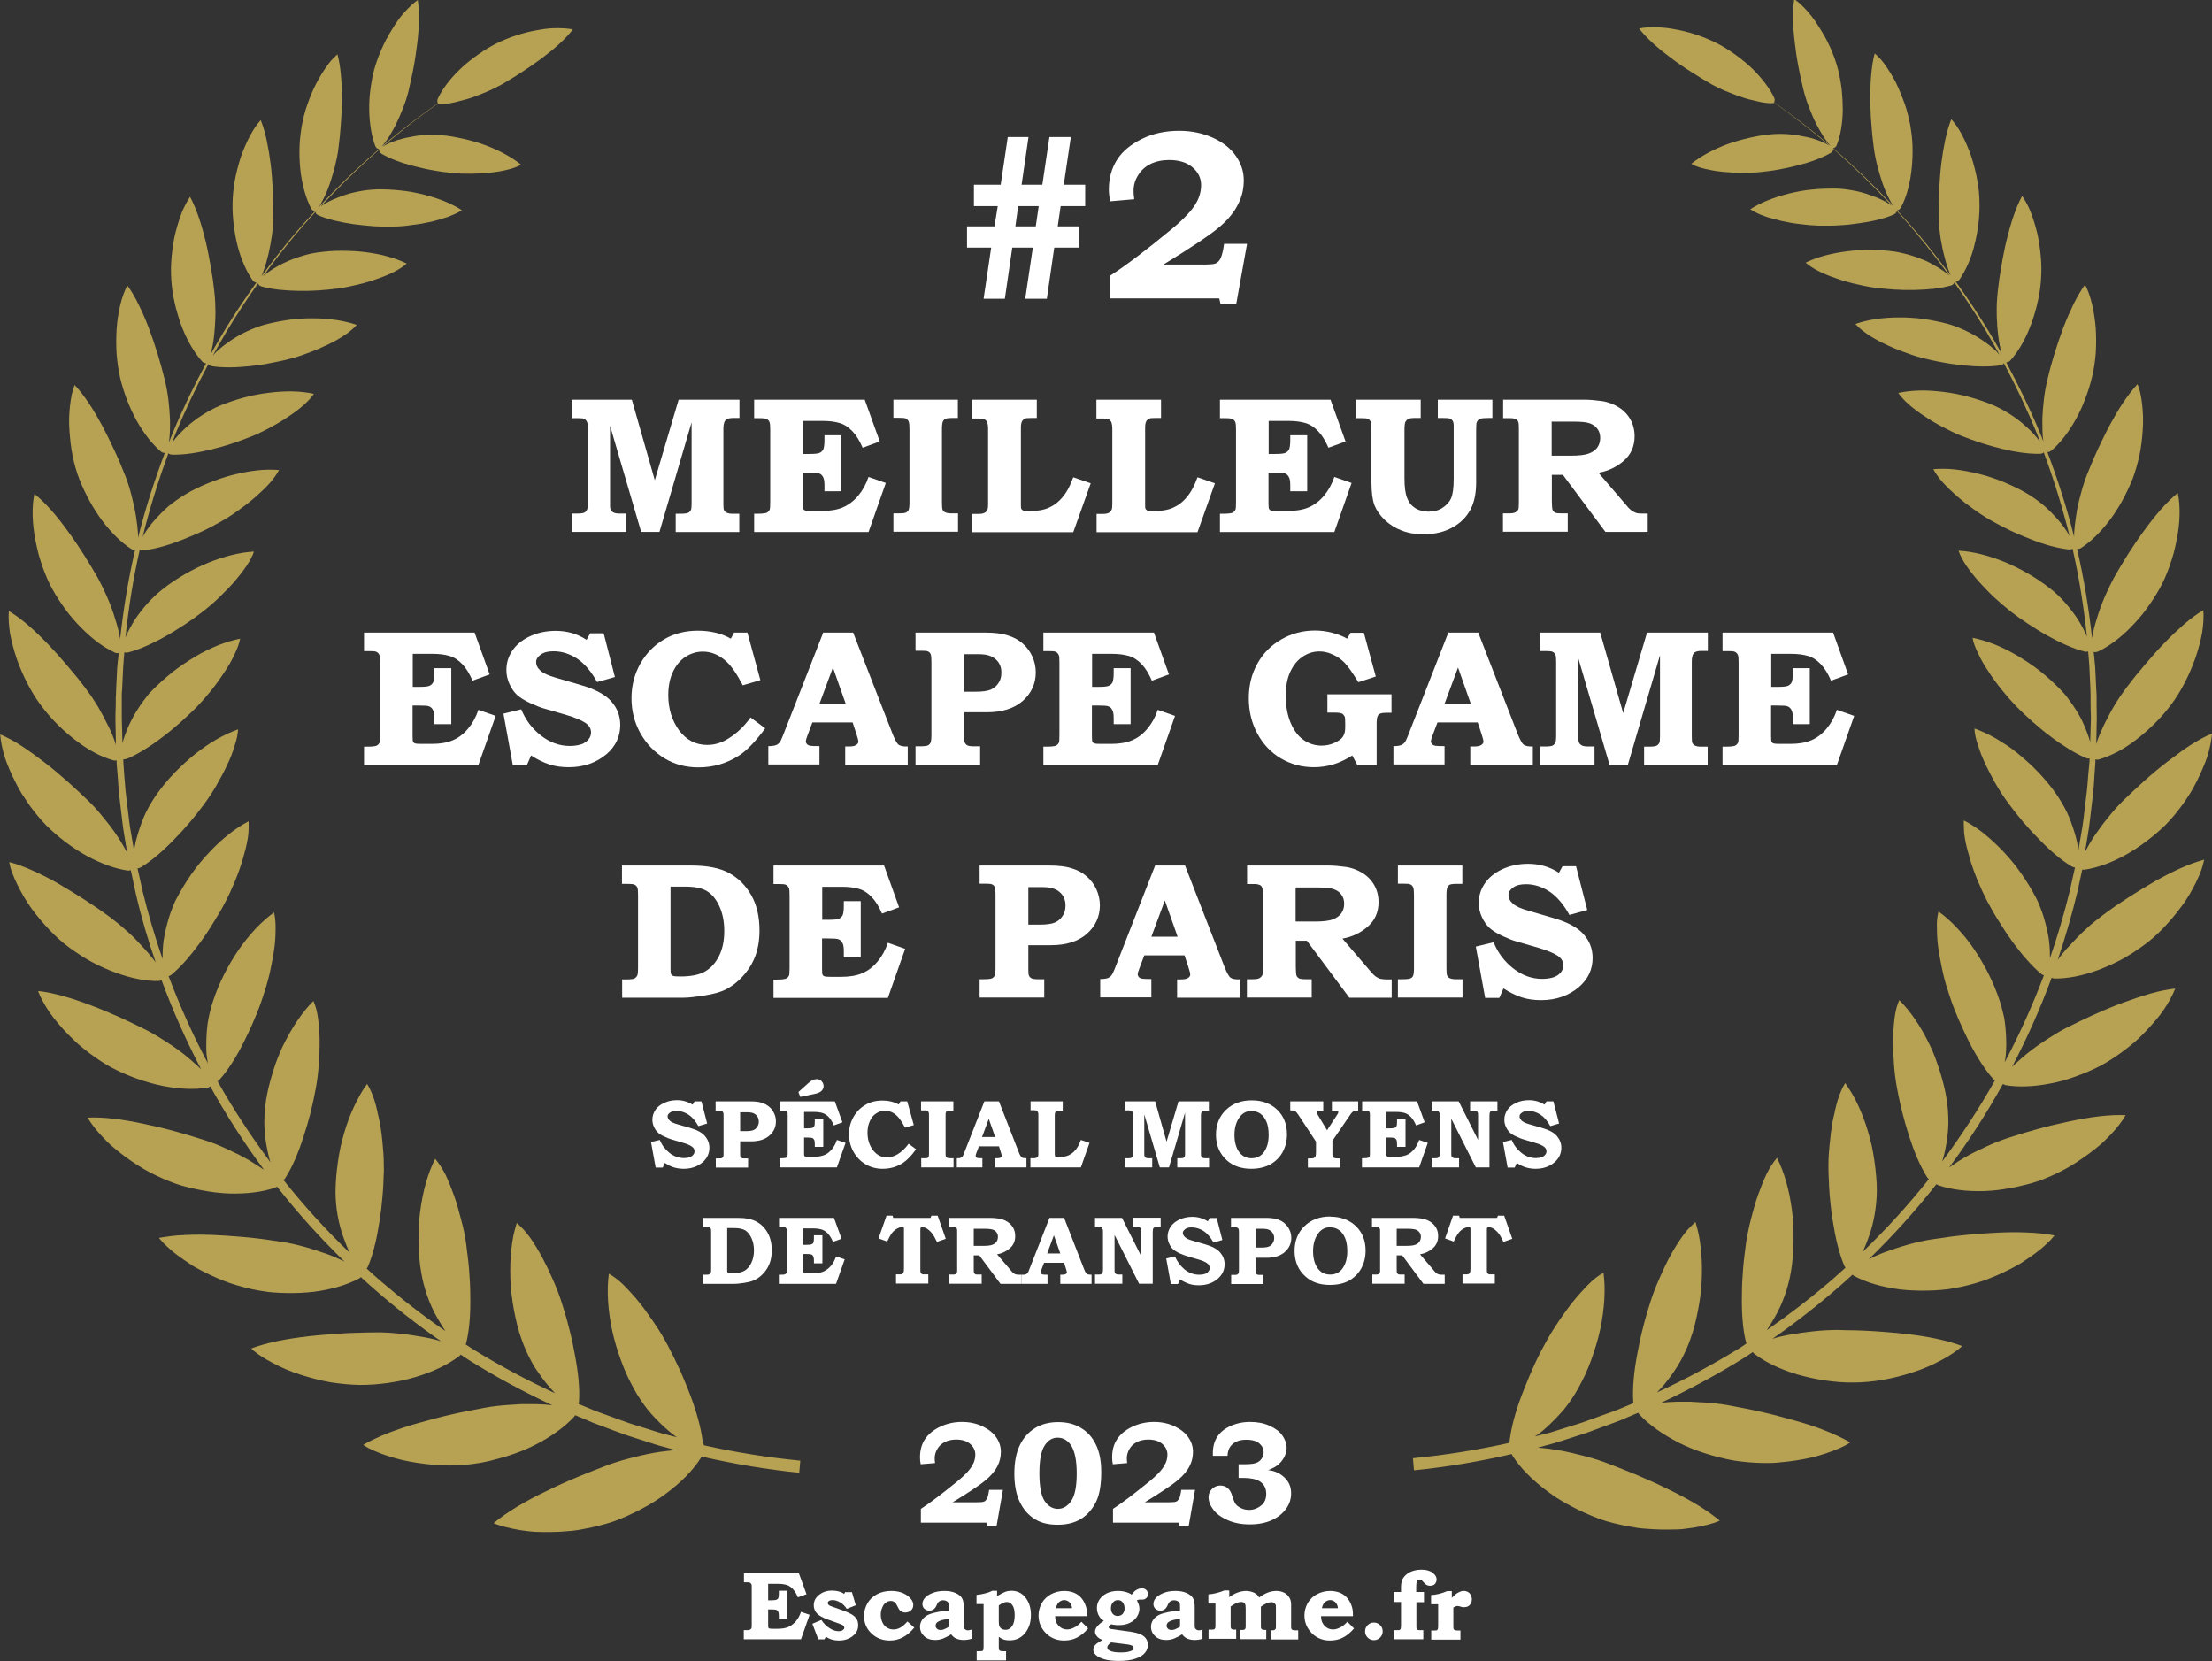 <?xml version="1.0" encoding="UTF-8"?>
<svg id="Calque_2" data-name="Calque 2" xmlns="http://www.w3.org/2000/svg" viewBox="0 0 128.03 96.13">
  <rect x="0" y="0" width="128.03" height="96.13" fill="#333333" stroke="none"/>
  <defs>
    <style>
      .cls-1 {
        fill: #fff;
      }

      .cls-2 {
        fill: #b7a152;
      }
    </style>
  </defs>
  <g id="Layer_1" data-name="Layer 1">
    <g>
      <g>
        <path class="cls-2" d="m40.68,83.49c-.09-.83-.37-1.8-.73-2.76-.09-.24-.19-.48-.29-.72-.1-.25-.2-.49-.31-.73-.22-.48-.45-.94-.68-1.38-.22-.42-.48-.86-.76-1.27-.07-.1-.14-.21-.21-.31l-.11-.15-.11-.16c-.15-.21-.29-.41-.45-.6-.15-.19-.3-.37-.46-.54-.08-.08-.15-.17-.23-.25-.08-.08-.15-.16-.22-.23-.3-.3-.6-.52-.88-.68-.13.95-.06,2.09.19,3.28.13.59.3,1.17.52,1.76.11.29.22.58.35.86.13.28.27.54.41.8.23.42.51.83.81,1.21.31.37.65.72,1,1.03.17.15.34.3.52.43.05.04.1.07.16.1l-.32-.08c-.27-.07-.54-.13-.81-.22l-1.6-.5c-.53-.18-1.05-.38-1.58-.57-.13-.05-.26-.09-.39-.14l-.39-.16-.62-.26s.02-.06.02-.09c.06-.82-.05-1.79-.24-2.78-.09-.5-.2-1.02-.33-1.51-.06-.25-.13-.5-.2-.74-.07-.24-.15-.48-.22-.72-.14-.45-.32-.91-.52-1.36-.1-.22-.21-.45-.31-.68-.11-.22-.22-.44-.33-.65-.11-.21-.24-.4-.35-.6-.12-.2-.24-.38-.36-.54-.12-.17-.25-.32-.37-.45-.06-.07-.13-.13-.19-.19-.06-.06-.12-.12-.18-.17-.07.23-.13.47-.19.72-.05.25-.09.51-.12.78-.06.54-.08,1.11-.06,1.71.02.6.09,1.19.2,1.79.11.59.25,1.2.45,1.74.15.44.35.88.58,1.3.11.22.24.41.38.61.13.19.27.38.41.56.19.24.38.46.57.65-1.63-.75-3.21-1.6-4.74-2.54-.15-.09-.29-.19-.44-.29.02-.03.04-.07.04-.1.19-.78.25-1.74.23-2.72,0-.5-.03-1.02-.07-1.52-.04-.5-.11-.99-.17-1.48-.06-.45-.16-.93-.29-1.4-.12-.47-.25-.95-.41-1.39-.16-.43-.32-.86-.5-1.22-.18-.36-.39-.66-.59-.91-.43.84-.72,1.89-.87,3.05-.04.29-.07.59-.08.88-.01.29-.02.59-.01.89,0,.3.02.59.04.89.02.3.06.59.11.87.15.9.48,1.85.92,2.61.11.19.22.38.33.55.05.08.1.16.15.23-1.31-.9-2.57-1.88-3.78-2.92-.27-.23-.52-.46-.78-.7.03-.03.05-.07.07-.1.31-.72.52-1.63.67-2.6.08-.49.14-.99.18-1.48.02-.25.04-.49.05-.73,0-.24.02-.49.03-.73,0-.45-.01-.93-.06-1.4-.04-.48-.09-.96-.18-1.41-.02-.11-.04-.22-.07-.33-.01-.05-.02-.11-.04-.16-.01-.05-.02-.11-.03-.16-.05-.22-.1-.42-.16-.61-.06-.19-.13-.37-.2-.53-.04-.08-.08-.16-.11-.23-.04-.08-.08-.15-.12-.21-.13.18-.27.38-.39.6-.12.21-.24.44-.35.67-.22.47-.42.99-.58,1.54-.08.27-.16.56-.22.84-.06.28-.11.57-.15.86-.04.29-.08.58-.1.87-.02.29-.04.58-.04.86,0,.89.17,1.86.47,2.67.11.31.23.61.36.87-1.37-1.32-2.66-2.73-3.84-4.22.04-.03.07-.06.1-.11.42-.65.77-1.5,1.06-2.4.15-.46.29-.93.41-1.4.06-.24.11-.47.16-.7.05-.23.09-.47.14-.7.08-.44.14-.9.17-1.37.01-.23.03-.47.04-.7.01-.24.01-.47.01-.69s-.01-.45-.03-.66c-.02-.21-.03-.42-.06-.62-.05-.39-.14-.73-.27-1.01-.63.62-1.22,1.5-1.72,2.51-.13.25-.23.51-.34.77-.1.26-.2.53-.28.81-.17.55-.32,1.11-.4,1.65-.07.43-.1.89-.1,1.34,0,.23.02.45.04.67.02.22.05.44.09.64.04.21.08.41.13.61.02.1.05.19.08.28,0,.02.01.04.02.06-1.12-1.5-2.15-3.07-3.07-4.7.04-.02.09-.05.12-.09.5-.56.98-1.33,1.4-2.17.2-.41.42-.85.6-1.29.19-.44.36-.88.5-1.31.14-.41.27-.85.38-1.3.05-.22.1-.45.14-.67.04-.22.09-.45.12-.67.07-.44.1-.86.1-1.25.01-.39-.02-.74-.09-1.02-.35.26-.71.57-1.06.94-.34.37-.69.79-.99,1.23-.61.89-1.15,1.95-1.48,2.97-.07.2-.13.42-.18.63-.05.21-.1.44-.13.65-.06.44-.08.87-.08,1.29,0,.21,0,.41.03.61.02.14.04.27.06.41-.86-1.63-1.62-3.31-2.27-5.04.05-.01.11-.04.15-.07.56-.46,1.14-1.14,1.68-1.88.27-.37.53-.76.77-1.16.25-.4.49-.8.69-1.19.38-.74.76-1.63,1-2.46.05-.21.12-.42.17-.62.05-.2.09-.4.12-.58.03-.19.05-.37.05-.53,0-.17.01-.33,0-.47-.19.1-.39.21-.58.34-.2.13-.39.27-.58.42-.38.3-.77.66-1.13,1.05-.75.78-1.38,1.71-1.88,2.66-.05.09-.1.19-.14.29-.04.1-.08.2-.12.3-.08.2-.15.4-.21.61-.12.41-.22.84-.28,1.24-.05.38-.06.73-.06,1.06-.44-1.29-.83-2.59-1.15-3.91l-.3-1.34c.06,0,.12-.02.18-.05.62-.37,1.27-.93,1.89-1.57.64-.64,1.25-1.36,1.76-2.06.25-.33.49-.7.72-1.09.11-.19.22-.39.32-.58.11-.2.21-.39.3-.59.19-.39.34-.77.44-1.12.12-.36.2-.69.21-.98-.4.14-.81.33-1.23.57-.21.12-.42.25-.64.4-.21.14-.41.3-.62.46-.81.65-1.61,1.46-2.2,2.3-.24.34-.46.71-.65,1.09-.18.38-.32.78-.44,1.16-.06.19-.11.38-.15.56-.04.17-.07.34-.09.5l-.02-.13-.14-.83c-.11-.55-.16-1.11-.23-1.67l-.1-.83c-.03-.28-.04-.56-.07-.84l-.06-.84v-.17s.12,0,.19-.02c.32-.13.66-.31,1.01-.53.35-.21.71-.46,1.06-.73.71-.53,1.38-1.14,1.99-1.75.56-.58,1.14-1.3,1.59-2,.24-.35.44-.7.59-1.03.16-.33.28-.64.33-.92-.4.08-.83.21-1.27.38-.22.09-.44.19-.67.3-.23.11-.44.23-.66.36-.44.26-.88.56-1.3.88-.41.33-.8.68-1.16,1.04-.07.07-.14.15-.21.22-.07.08-.13.16-.19.24-.13.16-.25.33-.36.5-.12.17-.22.35-.33.53-.1.18-.19.36-.27.53-.16.35-.29.7-.38,1.02,0,.02,0,.03-.01.05l-.04-1.44c0-.28,0-.56,0-.84v-.42c0-.14,0-.28.02-.42l.04-.84.02-.42.03-.42c.01-.15.03-.31.04-.46.06.02.13.03.2.01.33-.08.69-.21,1.05-.37.37-.16.75-.35,1.12-.56.38-.21.74-.44,1.11-.68.37-.24.72-.49,1.05-.75.31-.24.64-.52.94-.81.15-.15.3-.3.45-.45.15-.15.29-.31.43-.46.53-.62.98-1.24,1.15-1.76-.8.04-1.72.27-2.66.65-.92.38-1.86.92-2.63,1.53-.63.49-1.18,1.13-1.61,1.77-.2.32-.37.64-.5.93-.01.03-.02.06-.04.1.18-1.71.45-3.41.83-5.09.06.03.14.05.21.04.67-.07,1.45-.3,2.22-.6.2-.08.39-.16.59-.24.2-.08.39-.17.59-.26.39-.18.76-.38,1.11-.58.34-.19.69-.42,1.02-.66.17-.12.33-.25.5-.37.16-.13.32-.26.47-.39.3-.27.58-.53.81-.79.12-.13.22-.26.31-.39.09-.13.17-.25.23-.37-.39-.03-.82-.03-1.27.02-.45.05-.91.14-1.39.26-.24.06-.48.13-.72.21-.23.08-.47.17-.7.26-.46.19-.93.41-1.34.66-.33.2-.66.43-.97.68-.3.26-.57.54-.82.82-.25.28-.45.57-.61.83-.03.05-.06.1-.08.15.41-1.65.91-3.27,1.5-4.86.05.05.13.08.21.08.66.02,1.44-.1,2.23-.29.4-.1.81-.21,1.2-.34.4-.13.78-.27,1.16-.42.35-.14.72-.32,1.07-.51.36-.19.72-.4,1.04-.62.66-.43,1.21-.9,1.51-1.34-.37-.08-.79-.13-1.23-.14-.44-.01-.9.02-1.38.08-.96.11-1.93.38-2.82.74-.69.29-1.38.74-1.92,1.22-.35.31-.64.63-.85.92.06-.15.11-.31.17-.46.57-1.39,1.21-2.75,1.92-4.08.04.06.12.11.2.12.63.1,1.4.08,2.19,0,.4-.04.81-.1,1.21-.18.2-.04.4-.08.59-.12.2-.04.39-.09.58-.14.36-.09.73-.22,1.1-.36.38-.14.74-.3,1.09-.47.35-.17.67-.35.95-.54.14-.1.27-.19.38-.29.12-.1.22-.19.3-.29-.7-.24-1.59-.38-2.52-.38-.23,0-.47,0-.71.02-.24.01-.48.04-.72.07-.47.07-.94.16-1.39.28-.36.1-.71.24-1.05.4-.17.08-.34.17-.5.26-.16.09-.31.19-.46.29-.29.2-.56.41-.77.61-.08.08-.14.15-.21.23.27-.49.54-.97.82-1.44.56-.93,1.16-1.84,1.79-2.74.02.07.1.14.19.17.3.09.64.15.99.19.36.04.73.06,1.13.07.79.02,1.59-.04,2.36-.14.36-.05.73-.13,1.11-.22.38-.09.76-.2,1.11-.33.72-.24,1.34-.55,1.72-.89-.33-.16-.7-.3-1.11-.41-.41-.12-.84-.19-1.29-.25-.23-.03-.46-.05-.69-.06-.23-.01-.47-.02-.7-.02-.46,0-.93.04-1.38.1-.36.05-.71.14-1.07.26-.17.06-.35.12-.52.19-.17.07-.33.15-.48.22-.31.16-.59.33-.82.5-.1.07-.18.15-.26.22.58-.8,1.19-1.59,1.82-2.35.39-.47.8-.93,1.22-1.39,0,.08.07.16.17.2.56.24,1.27.4,2.02.51.38.05.77.09,1.15.12.19.01.39.02.57.02.19,0,.38,0,.57,0,.35,0,.73-.03,1.1-.09.38-.04.76-.11,1.12-.19.09-.02.18-.04.26-.07.09-.02.17-.04.26-.07.17-.05.33-.1.48-.15.15-.06.29-.12.42-.18.13-.06.25-.13.35-.2-.3-.19-.65-.37-1.02-.52-.38-.15-.79-.28-1.22-.39-.22-.05-.44-.1-.66-.14-.22-.04-.45-.07-.67-.09-.45-.05-.91-.07-1.35-.06-.35.01-.71.05-1.06.12-.18.04-.35.07-.52.12-.17.05-.33.1-.49.16-.32.12-.61.24-.85.38-.12.07-.23.14-.33.21,1.02-1.1,2.09-2.15,3.21-3.14.06-.05.12-.1.18-.15-.02.08.04.18.14.24.51.3,1.18.54,1.9.72.36.09.73.18,1.1.24.37.07.74.11,1.1.15.69.07,1.46.05,2.18-.02.18-.02.35-.04.52-.07.17-.03.33-.06.48-.1.31-.07.57-.17.79-.29-.53-.43-1.26-.83-2.07-1.13-.41-.15-.83-.27-1.27-.37-.22-.05-.44-.09-.65-.13-.22-.04-.43-.06-.65-.08-.34-.03-.69-.03-1.04,0-.35.03-.69.09-1.01.16-.16.04-.31.08-.46.12-.15.05-.28.1-.41.15-.18.08-.33.16-.46.24,1.03-.88,2.1-1.72,3.21-2.5.02.02.04.03.07.03.19.01.43,0,.7-.06.14-.02.28-.06.43-.1.15-.04.31-.08.46-.12.32-.09.66-.22.99-.36.33-.13.66-.29.98-.46.2-.11.39-.23.59-.35.2-.12.4-.24.59-.37.39-.25.79-.53,1.16-.8.74-.55,1.4-1.13,1.84-1.7-.31-.06-.68-.08-1.07-.07-.2,0-.4.02-.61.05-.21.03-.42.07-.63.11-.85.17-1.7.49-2.36.85-.35.19-.69.42-1.02.66-.32.24-.63.49-.9.76-.55.54-.98,1.11-1.23,1.65-.04.09-.04.2.01.26-1.12.79-2.21,1.62-3.26,2.51.11-.12.23-.27.35-.45.08-.12.15-.24.23-.38.08-.13.15-.27.23-.42.15-.3.29-.63.42-.96.13-.33.25-.68.33-1.03.05-.22.1-.44.15-.67.05-.22.1-.45.14-.68.09-.46.15-.93.21-1.39.11-.91.14-1.79.03-2.5-.26.18-.53.44-.79.73-.13.15-.26.3-.38.48-.12.17-.24.35-.35.54-.46.73-.81,1.58-1.01,2.3-.1.39-.17.79-.22,1.19-.05.4-.07.79-.06,1.18.02.77.14,1.48.35,2.03.04.11.14.18.23.17-.06.05-.13.11-.19.16-1.15,1-2.25,2.07-3.3,3.19.08-.12.16-.26.24-.42.13-.25.26-.55.37-.87.06-.16.11-.33.16-.5.05-.17.11-.35.15-.53.09-.36.17-.73.21-1.09.06-.46.11-.93.14-1.41.02-.24.03-.49.04-.73.01-.24.02-.48.02-.72,0-.47-.02-.94-.06-1.37-.04-.43-.1-.83-.2-1.19-.12.11-.25.23-.37.37-.12.14-.24.3-.35.47-.12.17-.23.35-.33.53-.05.09-.11.19-.16.29-.05.1-.1.2-.15.3-.19.41-.35.83-.48,1.25-.13.42-.22.84-.27,1.23-.03.2-.05.41-.07.62-.01.21-.02.42-.02.63,0,.41.03.82.08,1.21.11.78.32,1.49.6,2.03.05.09.14.15.22.15-.42.45-.83.91-1.23,1.38-.65.77-1.27,1.57-1.87,2.39.05-.11.1-.23.14-.37.1-.27.19-.59.27-.93.04-.17.07-.35.11-.53.03-.18.06-.37.09-.56.05-.38.08-.77.08-1.14,0-.47,0-.96-.03-1.46-.02-.25-.03-.5-.05-.74-.02-.25-.04-.49-.07-.73-.06-.48-.14-.96-.23-1.39-.09-.43-.21-.84-.35-1.19-.46.5-.86,1.3-1.16,2.16-.14.44-.26.89-.34,1.34-.08.44-.12.89-.13,1.28-.02.84.1,1.73.29,2.5.1.39.23.76.38,1.1.15.34.31.64.49.89.06.08.15.13.22.13-.64.89-1.25,1.8-1.82,2.73-.29.48-.57.96-.84,1.44.03-.1.05-.2.08-.31.07-.29.12-.62.15-.98.02-.18.03-.37.04-.56.01-.19.02-.38.02-.58,0-.39-.02-.79-.06-1.17-.05-.48-.12-.98-.21-1.48-.05-.25-.09-.5-.14-.75-.05-.25-.1-.5-.16-.74-.24-.98-.53-1.88-.9-2.56-.1.14-.19.3-.28.48-.09.17-.18.36-.25.57-.15.41-.28.85-.38,1.31-.09.47-.15.94-.18,1.41-.03.46-.01.92.03,1.33.02.22.05.43.09.65.04.22.09.43.14.64.11.42.24.84.39,1.22.31.77.71,1.44,1.14,1.92.06.07.16.11.23.1-.72,1.33-1.38,2.7-1.96,4.1-.07.16-.12.32-.19.48.05-.36.07-.8.06-1.29-.03-.75-.11-1.57-.31-2.35-.23-.96-.55-2-.91-2.96-.18-.48-.38-.94-.59-1.36-.2-.42-.42-.8-.66-1.12-.34.63-.55,1.56-.62,2.52-.03.49-.03.98,0,1.46.04.48.11.94.2,1.35.1.43.24.87.4,1.29.16.42.35.82.55,1.19.42.75.91,1.37,1.41,1.8.07.06.16.08.23.08-.61,1.61-1.13,3.24-1.55,4.91,0-.07,0-.13,0-.21-.02-.31-.06-.67-.12-1.04-.06-.37-.15-.77-.25-1.17-.1-.4-.22-.79-.37-1.17-.19-.48-.39-.96-.62-1.45-.11-.24-.23-.49-.35-.73-.12-.24-.24-.48-.36-.71-.25-.46-.51-.91-.78-1.31-.27-.4-.54-.76-.82-1.05-.06.17-.12.36-.17.56-.04.2-.07.42-.1.65-.05.45-.07.94-.03,1.44.02.25.04.5.07.75.03.25.07.49.12.73.1.48.23.94.39,1.34.17.43.37.85.59,1.25.11.2.23.4.35.59.12.19.25.37.38.55.53.7,1.11,1.27,1.68,1.63.07.04.15.06.22.05-.4,1.71-.68,3.44-.87,5.18,0-.06-.01-.1-.02-.16-.06-.32-.15-.67-.27-1.04-.22-.74-.57-1.56-.96-2.29-.52-.91-1.11-1.87-1.76-2.75-.62-.87-1.3-1.66-1.95-2.18-.16.74-.13,1.74.07,2.74.05.25.11.5.17.75.07.25.15.49.23.73.17.47.36.92.58,1.31.23.41.49.81.77,1.19.28.38.59.73.91,1.05.32.32.64.6.96.84.33.24.66.43.97.58.07.03.15.04.22.02-.01.16-.03.31-.05.47l-.04.42-.02.42-.04.85c0,.14-.01.28-.02.42v.42c-.01.28-.02.56-.02.85l.03,1.47s-.01-.05-.02-.07c-.1-.31-.24-.66-.42-1.02-.09-.18-.19-.36-.28-.55-.1-.18-.2-.37-.31-.56-.11-.18-.23-.37-.35-.55-.06-.09-.12-.18-.19-.27-.06-.09-.12-.17-.19-.26-.32-.43-.67-.86-1.04-1.29-.36-.43-.74-.85-1.12-1.25-.19-.2-.39-.39-.58-.58-.19-.18-.38-.36-.57-.52-.38-.33-.76-.61-1.13-.83-.03.39,0,.83.07,1.3.09.47.22.97.39,1.47.35.99.85,1.96,1.4,2.69.57.77,1.29,1.48,2.02,2.03.36.28.73.52,1.09.71.37.2.73.34,1.07.44.07.02.14.02.2,0v.17s.07.84.07.84c.02.28.04.56.06.85l.1.84c.07.56.12,1.12.22,1.68l.14.84.03.17s0-.01,0-.02c-.08-.15-.16-.31-.26-.47-.09-.16-.2-.33-.31-.5-.22-.34-.49-.69-.77-1.03-.27-.34-.56-.68-.88-.99-.8-.77-1.66-1.56-2.56-2.25-.22-.17-.46-.34-.67-.5-.22-.16-.44-.31-.65-.45-.43-.28-.86-.51-1.26-.68.03.4.12.84.26,1.31.16.47.37.96.61,1.43.12.24.25.48.39.71.15.23.3.45.45.67.31.43.64.82.96,1.15.71.7,1.53,1.31,2.34,1.76.83.45,1.66.75,2.37.85.06,0,.13,0,.18-.02l.29,1.35c.31,1.35.7,2.67,1.15,3.98-.2-.27-.44-.56-.71-.85-.28-.31-.58-.63-.92-.93-.17-.15-.34-.3-.52-.45-.09-.07-.18-.14-.27-.21-.09-.07-.17-.14-.26-.2-.89-.66-1.94-1.32-2.93-1.9-.5-.29-1.01-.55-1.49-.76-.24-.11-.48-.21-.71-.29-.23-.09-.45-.16-.67-.21.04.2.09.41.18.63.08.22.18.44.29.67.11.23.24.46.37.69.14.23.28.46.44.68.66.89,1.43,1.72,2.22,2.29.41.3.84.58,1.28.82.45.24.91.44,1.36.61.9.33,1.77.51,2.51.49.06,0,.12-.02.17-.05.65,1.77,1.42,3.49,2.29,5.16-.11-.11-.23-.22-.36-.33-.15-.13-.3-.27-.46-.4-.33-.27-.7-.54-1.09-.79-.2-.12-.38-.25-.58-.37-.2-.12-.4-.23-.6-.34-1.03-.52-2.14-1.04-3.26-1.46-.56-.21-1.1-.4-1.62-.54-.52-.15-1.02-.25-1.47-.3.15.39.38.81.67,1.24.3.42.66.85,1.05,1.25.2.2.4.4.61.59.22.19.44.36.66.53.45.33.89.63,1.32.85.46.24.95.45,1.43.62.49.17.97.31,1.46.41.97.19,1.88.23,2.62.1.06,0,.11-.04.15-.07.93,1.68,1.97,3.29,3.11,4.83-.04-.03-.08-.05-.12-.08-.08-.05-.16-.11-.24-.16-.17-.11-.35-.22-.53-.33-.19-.11-.39-.21-.59-.32-.21-.1-.42-.2-.63-.3-.42-.2-.87-.38-1.31-.52-.56-.18-1.14-.36-1.73-.52-.3-.08-.6-.16-.9-.23-.3-.07-.61-.14-.9-.2-1.17-.25-2.32-.41-3.26-.36.22.37.52.76.89,1.14.18.19.37.39.59.57.21.18.44.36.67.53.23.17.47.34.71.49.12.08.24.15.37.23.13.07.25.14.38.21.5.26,1.01.48,1.48.65.12.04.25.08.38.12.13.04.26.07.39.1.26.07.52.12.78.17.52.1,1.04.16,1.53.18,1.01.03,1.94-.08,2.66-.33.05-.02.09-.04.13-.07,1.2,1.53,2.51,2.98,3.91,4.34-.29-.14-.59-.28-.94-.41-.84-.3-1.79-.6-2.74-.74-.3-.04-.6-.09-.9-.13-.3-.04-.61-.08-.93-.11-.31-.03-.63-.06-.95-.08-.32-.02-.62-.05-.93-.06-.61-.03-1.22-.04-1.79-.01-.28.01-.56.03-.82.06-.26.03-.51.07-.74.11.07.09.14.17.22.26.08.08.17.17.26.25.18.17.38.34.6.5.22.16.45.32.69.48.06.04.12.08.18.12.06.04.13.07.19.11.13.07.26.14.39.21.53.27,1.07.51,1.62.7.55.18,1.1.32,1.6.41.27.04.53.09.8.11.27.02.55.04.82.04.54.01,1.07-.01,1.58-.07,1.02-.13,1.94-.4,2.63-.77.04-.02.08-.05.11-.08.26.24.52.48.79.71,1.22,1.07,2.51,2.07,3.84,3-.1-.03-.2-.06-.31-.09-.2-.05-.42-.1-.64-.14-.9-.16-1.91-.3-2.89-.28-.31,0-.62.01-.93.02-.31,0-.63.02-.95.04-.32.02-.64.04-.97.07-.32.03-.63.05-.95.09-1.25.14-2.45.37-3.34.71.32.31.76.58,1.25.84.49.26,1.03.5,1.61.68.58.18,1.17.34,1.75.44.59.09,1.16.14,1.68.15.55,0,1.11-.04,1.66-.12.55-.08,1.08-.19,1.57-.34,1.01-.3,1.89-.73,2.52-1.21.03-.02.06-.06.08-.09.15.1.3.2.45.3,1.56.98,3.18,1.85,4.85,2.63-.3-.03-.62-.05-.95-.06-.23,0-.47,0-.72,0-.24,0-.5.03-.74.04-.5.03-1,.08-1.49.17-.62.12-1.25.23-1.89.38-.64.14-1.29.32-1.9.49-.62.17-1.22.37-1.77.58-.28.11-.54.22-.79.34-.25.11-.48.23-.69.36.1.06.2.12.3.18.11.06.22.11.34.16.24.11.49.2.76.29.27.09.55.17.84.24.29.07.6.12.9.17.31.05.62.08.92.11.31.03.61.04.92.04.61,0,1.19-.05,1.72-.14.14-.02.28-.05.42-.08.14-.03.28-.06.42-.1.28-.07.55-.15.82-.23.54-.17,1.05-.37,1.53-.61.96-.48,1.77-1.06,2.32-1.66.02-.03.04-.06.06-.09l.62.26.39.17c.13.05.27.1.4.15.53.2,1.06.4,1.6.59l1.62.52c.27.09.55.15.82.23l.36.1c-.08,0-.15.01-.23.02-.22.03-.44.05-.67.08-.46.07-.96.17-1.46.3-.49.12-.99.26-1.47.43-.3.11-.6.23-.91.35-.3.12-.61.24-.92.37-.61.25-1.24.54-1.83.83-1.18.56-2.27,1.2-3.04,1.85.43.18.96.3,1.53.4.14.02.29.04.44.06.15.02.3.03.45.04.31.01.62.02.94.01.32,0,.63-.02.95-.05l.23-.02.24-.03c.16-.02.31-.05.46-.08.61-.11,1.19-.26,1.7-.43.55-.2,1.08-.44,1.59-.71.25-.13.5-.27.74-.42.24-.15.47-.31.69-.47.88-.65,1.59-1.37,2.03-2.07.02-.03.03-.06.04-.09,1.87.43,3.76.75,5.66.94l.06-.7c-1.88-.18-3.74-.48-5.59-.89,0-.02,0-.04,0-.06Z"/>
        <path class="cls-2" d="m120.47,50.31c.06.02.12.03.18.02.71-.1,1.54-.39,2.37-.85.81-.45,1.63-1.07,2.34-1.76.32-.33.65-.72.96-1.15.15-.21.31-.44.45-.67.14-.23.27-.47.39-.71.24-.48.45-.97.61-1.43.14-.47.23-.92.26-1.31-.4.17-.83.4-1.26.68-.22.14-.44.29-.65.45-.22.16-.45.33-.67.5-.91.69-1.77,1.49-2.56,2.25-.31.31-.61.64-.88.99-.28.34-.54.69-.77,1.03-.11.17-.22.34-.31.5-.09.16-.18.32-.26.47,0,0,0,.01,0,.02l.03-.17.14-.84c.1-.56.15-1.12.22-1.68l.1-.84c.03-.28.04-.56.06-.85l.06-.84v-.17c.07.02.14.02.21,0,.34-.1.7-.25,1.07-.44.36-.19.73-.43,1.09-.71.72-.55,1.45-1.26,2.02-2.03.55-.73,1.05-1.69,1.4-2.69.17-.49.3-.99.39-1.47.07-.47.1-.92.07-1.3-.37.22-.75.5-1.13.83-.19.17-.38.34-.57.52-.19.18-.39.38-.58.58-.39.4-.76.82-1.12,1.25-.37.43-.72.86-1.04,1.29-.06.08-.13.17-.19.26-.06.09-.13.18-.19.27-.12.18-.24.36-.35.55-.11.18-.21.37-.31.56-.09.18-.2.37-.28.55-.17.36-.32.7-.42,1.02,0,.03-.01.05-.02.07l.03-1.47c0-.28-.01-.56-.01-.85v-.42c0-.14-.01-.28-.02-.42l-.04-.85-.02-.42-.04-.42c-.01-.16-.03-.31-.05-.47.07.01.15,0,.22-.02.31-.14.64-.34.97-.58.32-.24.65-.52.96-.84.31-.32.63-.67.9-1.05.28-.38.54-.78.77-1.19.22-.39.41-.83.58-1.31.08-.24.16-.48.23-.73.07-.25.12-.5.17-.75.21-1.01.23-2,.07-2.74-.65.52-1.32,1.31-1.95,2.18-.65.88-1.24,1.83-1.76,2.75-.39.73-.74,1.55-.96,2.29-.12.37-.21.73-.27,1.04-.01.06-.01.11-.02.16-.19-1.74-.47-3.47-.87-5.18.07,0,.15,0,.22-.05.57-.36,1.15-.93,1.68-1.63.13-.17.26-.36.38-.55.12-.19.24-.38.35-.59.22-.4.42-.83.59-1.25.15-.4.28-.86.39-1.34.05-.24.09-.49.12-.73.03-.25.06-.5.07-.75.04-.5.02-.99-.03-1.44-.02-.23-.06-.44-.1-.65-.04-.2-.1-.39-.17-.56-.28.3-.55.65-.82,1.05-.27.4-.53.85-.78,1.31-.13.23-.24.47-.36.71-.12.24-.24.48-.35.73-.23.49-.42.97-.62,1.45-.15.38-.27.78-.37,1.17-.11.4-.2.8-.25,1.17-.06.37-.1.73-.12,1.04,0,.08,0,.14,0,.21-.42-1.67-.94-3.3-1.55-4.91.07,0,.16-.02.23-.08.5-.42.99-1.05,1.41-1.8.21-.37.39-.77.55-1.19.16-.42.3-.85.4-1.29.1-.41.17-.87.21-1.35.03-.47.03-.97,0-1.46-.08-.96-.28-1.89-.62-2.52-.23.32-.45.7-.66,1.12-.2.42-.41.88-.59,1.36-.36.96-.69,2-.91,2.96-.2.77-.28,1.6-.31,2.35,0,.48,0,.92.06,1.29-.06-.16-.12-.32-.19-.48-.58-1.4-1.24-2.76-1.96-4.1.08,0,.17-.03.23-.1.43-.47.83-1.14,1.14-1.92.15-.38.28-.8.39-1.22.05-.21.1-.43.14-.64.04-.22.07-.43.09-.65.04-.41.06-.86.03-1.33-.03-.46-.09-.94-.18-1.41-.1-.46-.23-.91-.38-1.31-.07-.2-.16-.39-.25-.57-.09-.17-.19-.33-.29-.48-.37.68-.66,1.58-.9,2.56-.06.24-.11.49-.16.74-.05.25-.1.5-.14.75-.09.5-.16,1-.21,1.48-.04.38-.07.78-.06,1.17,0,.2,0,.39.02.58,0,.19.02.38.04.56.03.36.09.69.15.98.02.11.05.21.08.31-.27-.49-.55-.97-.84-1.44-.57-.93-1.18-1.84-1.82-2.73.08,0,.17-.05.22-.13.18-.26.34-.56.49-.89.15-.34.28-.71.37-1.1.2-.78.32-1.66.29-2.5,0-.4-.05-.84-.13-1.28-.08-.44-.2-.9-.34-1.34-.3-.86-.7-1.67-1.16-2.16-.14.35-.25.75-.35,1.19-.09.43-.17.91-.23,1.39-.03.24-.05.49-.07.73-.02.25-.03.49-.05.74-.03.5-.04.99-.03,1.46,0,.38.03.77.08,1.14.02.19.05.37.09.56.03.18.07.36.11.53.08.34.17.66.27.93.05.13.09.26.14.37-.6-.81-1.22-1.61-1.87-2.39-.4-.47-.81-.93-1.23-1.38.08,0,.17-.06.22-.15.29-.53.5-1.25.6-2.03.05-.39.08-.8.08-1.21,0-.21,0-.42-.02-.63-.01-.21-.04-.41-.07-.62-.05-.39-.15-.8-.27-1.23-.13-.42-.3-.84-.48-1.25-.05-.1-.09-.2-.14-.3-.05-.1-.1-.19-.16-.29-.11-.19-.22-.37-.33-.53-.11-.17-.23-.33-.35-.47-.12-.14-.25-.26-.37-.37-.1.35-.16.75-.2,1.19-.04.43-.06.9-.06,1.37,0,.24,0,.48.02.72,0,.24.02.49.04.73.03.48.08.96.14,1.41.05.37.12.74.21,1.09.05.18.1.35.15.53.05.17.11.34.16.5.11.32.24.62.37.87.08.16.16.3.24.42-1.05-1.12-2.14-2.18-3.3-3.19-.06-.05-.13-.11-.19-.16.08.01.18-.06.22-.17.22-.55.34-1.26.35-2.03,0-.39-.02-.78-.06-1.18-.05-.4-.12-.8-.22-1.19-.19-.73-.54-1.57-1.01-2.3-.11-.18-.23-.36-.35-.54-.12-.17-.25-.33-.38-.48-.26-.3-.53-.55-.79-.73-.11.71-.08,1.59.03,2.5.05.46.12.93.21,1.39.04.23.09.46.14.68.05.22.1.45.15.67.09.35.2.7.33,1.03.13.34.27.67.42.96.08.15.15.29.23.42.08.13.15.26.23.38.12.18.24.33.35.45-1.05-.89-2.14-1.72-3.26-2.51.05-.06.05-.17.01-.26-.25-.53-.68-1.1-1.23-1.65-.27-.27-.58-.52-.9-.76-.32-.24-.67-.47-1.02-.66-.66-.36-1.52-.68-2.36-.85-.21-.04-.42-.08-.63-.11-.21-.03-.41-.04-.61-.05-.39-.01-.76,0-1.07.07.44.57,1.1,1.15,1.84,1.7.37.28.76.55,1.16.8.2.13.4.25.59.37.2.12.4.24.59.35.31.17.64.33.98.46.33.14.67.26.99.36.16.05.32.09.47.12.15.04.29.07.43.1.27.05.51.07.7.06.03,0,.05-.01.07-.03,1.11.79,2.18,1.62,3.21,2.5-.13-.08-.28-.17-.46-.24-.13-.05-.26-.11-.41-.15-.15-.05-.3-.09-.46-.12-.32-.07-.66-.13-1.01-.16-.35-.03-.71-.03-1.04,0-.21.02-.43.04-.64.08-.22.04-.44.08-.65.13-.43.1-.86.22-1.27.37-.82.31-1.54.7-2.07,1.13.21.12.48.22.79.29.15.04.32.06.48.1.17.03.34.05.52.07.72.07,1.49.09,2.18.02.36-.04.73-.08,1.1-.15.37-.07.75-.15,1.1-.24.71-.18,1.38-.42,1.9-.72.1-.05.16-.16.14-.24.06.05.12.1.18.15,1.12.99,2.19,2.04,3.21,3.14-.1-.07-.21-.14-.33-.21-.25-.14-.54-.27-.86-.38-.16-.06-.32-.11-.49-.16-.17-.05-.35-.09-.52-.12-.35-.07-.71-.11-1.06-.12-.44,0-.9.01-1.35.06-.23.02-.45.05-.67.09-.22.04-.45.09-.66.14-.43.11-.85.24-1.22.39-.38.15-.73.33-1.02.52.1.07.22.14.35.2.13.07.27.13.42.18.15.06.31.11.48.15.08.02.17.05.26.07.09.02.17.04.26.07.36.08.74.15,1.12.19.37.05.75.08,1.1.09.19,0,.38,0,.57,0,.19,0,.38-.01.58-.02.39-.02.77-.06,1.15-.12.75-.1,1.46-.26,2.02-.51.09-.04.16-.13.17-.2.41.45.82.91,1.21,1.39.63.76,1.24,1.55,1.82,2.35-.08-.07-.16-.14-.26-.22-.24-.17-.52-.34-.82-.5-.15-.08-.31-.16-.48-.22-.17-.07-.34-.13-.52-.19-.35-.11-.71-.2-1.06-.26-.45-.06-.92-.1-1.38-.1-.23,0-.47,0-.7.02-.23.01-.46.03-.69.06-.45.06-.88.14-1.29.25-.41.11-.78.25-1.11.41.39.34,1,.65,1.72.89.35.13.73.24,1.11.33.38.09.75.17,1.11.22.77.1,1.57.16,2.36.14.39-.01.77-.03,1.13-.07.36-.04.69-.11.99-.19.09-.03.17-.1.19-.17.63.89,1.23,1.8,1.79,2.74.28.48.56.96.82,1.44-.07-.07-.13-.15-.21-.23-.22-.2-.48-.41-.78-.61-.15-.1-.3-.2-.46-.29-.16-.09-.33-.18-.5-.26-.34-.16-.7-.3-1.05-.4-.45-.12-.92-.21-1.39-.28-.23-.03-.48-.06-.72-.07-.24-.02-.48-.02-.71-.02-.93,0-1.82.13-2.52.38.09.1.19.2.3.29.12.1.25.19.38.29.28.19.6.37.95.54.34.17.71.33,1.09.47.38.14.74.27,1.1.36.19.05.38.1.58.14.2.04.39.09.59.12.4.08.81.13,1.21.18.8.08,1.56.1,2.19,0,.09-.01.16-.06.2-.12.71,1.33,1.35,2.69,1.92,4.08.06.15.11.31.17.46-.21-.29-.49-.61-.85-.92-.54-.49-1.23-.93-1.92-1.22-.89-.36-1.86-.63-2.82-.74-.48-.06-.94-.09-1.38-.08-.44.01-.86.06-1.23.14.3.44.85.91,1.51,1.34.32.22.68.43,1.04.62.36.19.72.37,1.07.51.38.15.76.29,1.16.42.4.13.8.24,1.2.34.79.19,1.57.31,2.23.29.08,0,.16-.03.21-.08.59,1.59,1.09,3.21,1.5,4.86-.03-.05-.05-.1-.08-.15-.16-.27-.36-.55-.61-.83-.25-.28-.52-.56-.82-.82-.31-.25-.63-.49-.96-.68-.41-.25-.87-.46-1.34-.66-.23-.1-.47-.18-.7-.26-.23-.08-.48-.15-.72-.21-.48-.12-.95-.21-1.39-.26-.45-.05-.88-.05-1.27-.02.06.12.14.25.23.37.09.13.19.26.31.39.23.26.52.53.81.79.15.13.31.26.47.39.17.13.33.25.5.37.33.24.68.47,1.02.66.36.2.73.4,1.11.58.19.09.39.18.59.26.2.08.39.17.58.24.78.31,1.56.53,2.23.6.08,0,.15-.01.21-.04.38,1.68.65,3.38.83,5.09-.01-.03-.02-.06-.04-.1-.13-.29-.3-.61-.5-.93-.43-.64-.97-1.29-1.6-1.77-.77-.61-1.71-1.15-2.63-1.53-.94-.38-1.86-.61-2.66-.65.17.53.61,1.14,1.15,1.76.14.15.28.31.43.46.14.15.29.3.45.45.31.29.64.57.94.81.33.26.68.51,1.05.75.37.24.73.47,1.11.68.38.21.75.4,1.12.56.36.16.72.29,1.05.37.07.02.14.01.2-.01.01.15.03.31.04.46l.03.42.02.42.04.84c0,.14.01.28.01.42v.42c0,.28.01.56.02.84l-.04,1.44s0-.03-.01-.05c-.09-.32-.22-.66-.38-1.02-.08-.18-.16-.36-.27-.53-.1-.18-.21-.35-.33-.53-.12-.17-.24-.34-.36-.5-.06-.08-.13-.16-.2-.24-.07-.08-.14-.15-.21-.22-.36-.37-.75-.72-1.15-1.04-.42-.33-.86-.62-1.3-.88-.22-.13-.44-.25-.66-.36-.22-.11-.45-.21-.67-.3-.44-.17-.87-.3-1.27-.38.05.28.16.59.33.92.15.33.35.68.59,1.03.45.7,1.04,1.42,1.59,2,.61.61,1.28,1.22,1.99,1.75.35.27.71.51,1.06.73.34.21.68.39,1.01.53.07.03.14.03.2.02v.17s-.08.84-.08.84c-.02.28-.04.56-.07.84l-.1.83c-.07.56-.12,1.11-.23,1.67l-.14.83-.02.13c-.02-.16-.05-.33-.09-.5-.04-.18-.09-.37-.15-.56-.12-.38-.26-.78-.44-1.16-.19-.38-.41-.75-.65-1.09-.59-.84-1.39-1.65-2.2-2.3-.2-.16-.4-.32-.62-.46-.21-.14-.43-.27-.64-.4-.42-.24-.84-.43-1.23-.57.01.29.08.62.21.98.1.35.26.73.44,1.12.09.19.2.39.3.59.1.19.2.39.32.58.22.38.46.75.72,1.09.51.7,1.12,1.42,1.76,2.06.62.64,1.27,1.2,1.89,1.57.06.03.12.05.18.05l-.3,1.34c-.32,1.32-.71,2.63-1.15,3.91,0-.33-.01-.68-.06-1.06-.06-.4-.16-.83-.28-1.24-.06-.21-.13-.41-.21-.61-.04-.1-.08-.2-.12-.3-.05-.1-.09-.19-.14-.29-.5-.95-1.13-1.87-1.88-2.66-.37-.39-.75-.74-1.13-1.05-.19-.15-.38-.29-.58-.42-.2-.13-.39-.24-.58-.34-.02.15,0,.31,0,.47,0,.17.02.35.05.53.03.19.07.38.12.58.05.2.12.41.17.62.24.83.62,1.72,1,2.46.21.39.44.8.69,1.19.24.39.5.78.77,1.16.54.74,1.13,1.42,1.68,1.88.05.04.1.06.15.07-.65,1.73-1.41,3.41-2.27,5.04.02-.13.05-.26.06-.41.02-.19.03-.4.03-.61,0-.42-.02-.86-.08-1.29-.02-.22-.08-.44-.13-.65-.05-.22-.11-.43-.18-.63-.33-1.02-.87-2.07-1.48-2.97-.3-.45-.65-.87-.99-1.23-.35-.37-.7-.68-1.06-.94-.08.29-.11.64-.09,1.02,0,.38.03.81.1,1.25.03.22.08.45.12.67.04.22.09.45.14.67.1.45.24.89.38,1.3.14.43.31.87.5,1.31.19.44.4.88.6,1.29.42.83.9,1.6,1.4,2.17.03.04.08.07.12.09-.92,1.63-1.95,3.2-3.06,4.7,0-.02.01-.04.02-.06.03-.09.05-.19.08-.28.05-.19.09-.4.13-.61.04-.21.07-.43.09-.64.02-.22.04-.44.04-.67,0-.45-.03-.91-.1-1.34-.08-.54-.23-1.1-.4-1.65-.09-.27-.18-.54-.28-.81-.1-.26-.21-.52-.34-.77-.49-1.01-1.09-1.89-1.72-2.51-.13.27-.22.62-.27,1.01-.03.19-.04.4-.06.62-.02.21-.03.43-.03.66,0,.23,0,.46.01.69.01.23.03.47.04.7.03.47.09.93.17,1.37.04.23.09.46.14.7.05.23.1.47.16.7.12.47.25.94.4,1.4.29.9.64,1.75,1.05,2.4.03.04.06.08.1.11-1.18,1.49-2.47,2.9-3.84,4.22.13-.26.25-.56.36-.87.3-.81.46-1.78.47-2.67,0-.28-.01-.57-.04-.86-.02-.29-.06-.58-.1-.87-.04-.29-.09-.57-.15-.86-.06-.28-.14-.57-.22-.84-.16-.55-.36-1.07-.58-1.54-.11-.24-.23-.46-.35-.67-.13-.21-.26-.41-.39-.6-.04.07-.08.14-.12.21-.04.07-.08.15-.11.23-.07.16-.14.34-.2.53-.06.19-.11.4-.16.61-.01.05-.02.11-.03.16-.01.05-.02.11-.04.16-.02.11-.05.22-.07.33-.08.45-.14.94-.18,1.41-.05.47-.07.95-.06,1.4,0,.24.02.49.03.73,0,.24.03.49.04.73.04.49.1.99.18,1.48.15.96.36,1.87.67,2.6.02.04.04.07.07.1-.26.23-.52.47-.78.7-1.21,1.04-2.47,2.01-3.78,2.92.05-.07.1-.15.15-.23.11-.17.22-.36.33-.55.44-.76.77-1.71.92-2.61.05-.28.08-.57.11-.87.02-.3.04-.59.04-.89,0-.3,0-.59-.01-.89-.01-.29-.05-.59-.08-.88-.15-1.16-.44-2.21-.87-3.05-.2.24-.41.54-.59.91-.18.36-.34.79-.5,1.22-.16.44-.29.92-.41,1.39-.12.47-.22.94-.29,1.4-.06.49-.13.97-.17,1.48-.04.5-.07,1.01-.07,1.52-.02.99.04,1.94.23,2.72,0,.04.03.07.04.1-.15.1-.29.2-.44.29-1.53.94-3.11,1.79-4.74,2.54.19-.19.39-.41.57-.65.14-.18.28-.36.41-.56.13-.19.26-.39.38-.61.23-.42.43-.86.58-1.3.2-.54.34-1.15.45-1.74.11-.6.19-1.19.2-1.79.02-.59,0-1.17-.06-1.71-.03-.27-.07-.53-.12-.78-.05-.25-.12-.49-.19-.72-.06.05-.12.11-.18.17-.06.06-.13.12-.19.19-.13.13-.25.29-.37.45-.12.17-.24.35-.36.54-.12.19-.24.39-.35.6-.12.21-.23.43-.33.65-.11.22-.21.46-.31.68-.2.45-.38.91-.52,1.36-.07.24-.15.47-.22.72-.07.24-.14.49-.2.74-.13.5-.24,1.01-.33,1.51-.19.99-.29,1.96-.24,2.78,0,.03.01.06.02.09l-.62.26-.39.16c-.13.05-.26.1-.39.14-.53.19-1.05.38-1.58.57l-1.6.5c-.26.09-.54.15-.81.22l-.32.08c.05-.04.1-.07.16-.1.17-.12.34-.27.52-.43.34-.31.68-.66,1-1.03.31-.38.59-.8.82-1.21.14-.26.28-.53.41-.8.13-.28.24-.57.35-.86.21-.58.39-1.17.52-1.76.25-1.19.32-2.33.19-3.28-.29.15-.58.38-.88.68-.08.07-.15.15-.22.23-.08.08-.15.17-.23.25-.15.17-.31.35-.46.54-.15.19-.3.39-.45.6l-.11.16-.11.15c-.07.1-.14.2-.21.31-.28.42-.54.85-.76,1.27-.24.43-.47.9-.68,1.38-.11.24-.21.48-.31.73-.1.25-.2.48-.29.72-.37.96-.64,1.93-.73,2.76,0,.02,0,.04,0,.06-1.84.41-3.71.71-5.59.89l.06.7c1.91-.19,3.8-.51,5.66-.94.01.03.02.06.04.09.44.7,1.15,1.42,2.03,2.07.22.16.45.33.69.47.24.15.48.29.74.42.51.27,1.04.5,1.59.71.51.18,1.09.32,1.7.43.15.03.31.05.46.08l.24.03.24.02c.31.03.63.04.95.05.32,0,.63,0,.94-.01.15,0,.31-.02.45-.04.15-.02.29-.04.44-.06.57-.09,1.1-.22,1.53-.4-.77-.66-1.87-1.29-3.04-1.85-.59-.29-1.21-.57-1.83-.83-.31-.13-.62-.25-.92-.37-.31-.12-.61-.24-.91-.35-.48-.17-.97-.31-1.47-.43-.5-.13-.99-.23-1.46-.3-.23-.04-.46-.06-.67-.08-.08-.01-.15-.01-.23-.02l.36-.1c.27-.08.55-.14.82-.23l1.62-.52c.53-.19,1.06-.39,1.6-.59.13-.05.27-.1.4-.15l.39-.17.62-.26s.03.06.06.09c.55.6,1.36,1.17,2.32,1.66.48.24.99.44,1.53.61.27.09.54.16.82.23.14.03.28.07.42.1.14.03.28.05.42.08.52.08,1.11.13,1.72.14.31,0,.61,0,.92-.04.31-.03.62-.06.92-.11.31-.05.61-.1.9-.17.29-.07.57-.15.84-.24.27-.09.52-.19.76-.29.12-.05.23-.11.34-.16.11-.06.21-.12.3-.18-.21-.13-.44-.24-.69-.36-.25-.12-.51-.23-.79-.34-.55-.22-1.15-.41-1.77-.58-.61-.17-1.26-.35-1.9-.49-.64-.15-1.27-.26-1.89-.38-.49-.09-1-.14-1.49-.17-.25,0-.5-.03-.74-.04-.24,0-.48,0-.72,0-.33.01-.66.03-.95.06,1.67-.78,3.29-1.66,4.85-2.63.15-.1.3-.2.45-.3.02.03.05.06.08.09.63.49,1.51.91,2.52,1.21.5.14,1.03.26,1.57.34.55.08,1.11.13,1.66.12.52,0,1.09-.05,1.68-.15.58-.1,1.17-.25,1.75-.44.58-.18,1.12-.42,1.61-.68.49-.26.93-.54,1.25-.84-.9-.34-2.1-.58-3.34-.71-.31-.04-.63-.06-.95-.09-.32-.03-.65-.05-.97-.07-.32-.02-.64-.03-.95-.04-.31,0-.63-.01-.93-.02-.98-.01-1.99.12-2.89.28-.22.04-.44.09-.64.14-.11.03-.21.06-.31.09,1.33-.93,2.61-1.93,3.84-3,.27-.23.53-.47.79-.71.03.03.07.06.11.08.69.37,1.61.64,2.63.77.5.06,1.03.08,1.58.07.27,0,.54-.02.82-.04.28-.02.54-.06.8-.11.5-.09,1.04-.22,1.6-.41.55-.19,1.09-.43,1.62-.7.13-.07.26-.14.39-.21.06-.04.13-.07.19-.11.06-.04.12-.08.18-.12.24-.15.47-.32.69-.48.22-.16.42-.33.6-.5.09-.08.18-.17.26-.25.08-.09.15-.17.22-.26-.23-.05-.48-.09-.74-.11-.26-.03-.54-.05-.82-.06-.57-.03-1.17-.02-1.79.01-.31.01-.61.04-.93.06-.32.02-.63.05-.95.08-.31.03-.62.07-.93.11-.3.05-.61.09-.9.13-.95.14-1.9.44-2.74.74-.35.13-.66.27-.94.41,1.4-1.36,2.71-2.81,3.91-4.34.04.03.08.06.13.07.73.25,1.65.36,2.66.33.5-.02,1.01-.08,1.53-.18.26-.05.52-.1.78-.17.13-.03.26-.07.39-.1.13-.04.25-.08.38-.12.47-.16.97-.38,1.48-.65.13-.07.25-.13.38-.21.12-.07.24-.15.37-.23.24-.16.48-.32.71-.49.23-.17.46-.35.67-.53.21-.18.4-.38.59-.57.36-.38.67-.77.88-1.14-.94-.05-2.09.11-3.26.36-.29.07-.6.13-.9.2-.3.07-.6.15-.9.23-.59.16-1.17.34-1.73.52-.45.15-.89.32-1.31.52-.21.1-.42.2-.63.3-.21.1-.4.21-.59.32-.19.11-.37.22-.53.33-.08.06-.16.11-.24.16-.04.03-.08.05-.12.08,1.14-1.54,2.18-3.15,3.11-4.83.05.03.1.06.15.07.74.13,1.65.09,2.62-.1.49-.09.97-.23,1.46-.41.48-.17.97-.38,1.43-.62.43-.23.87-.52,1.32-.85.22-.17.44-.34.66-.53.22-.19.41-.39.61-.59.39-.41.76-.83,1.05-1.25.29-.43.52-.85.67-1.24-.45.05-.95.15-1.47.3-.52.15-1.05.34-1.62.54-1.12.42-2.23.94-3.26,1.46-.2.1-.4.22-.6.34-.2.12-.39.25-.58.37-.39.25-.76.52-1.09.79-.16.13-.32.27-.46.4-.13.11-.25.22-.36.33.87-1.67,1.64-3.39,2.29-5.16.05.03.11.05.17.05.75.01,1.61-.16,2.51-.49.45-.17.91-.37,1.36-.61.44-.24.87-.52,1.28-.82.79-.56,1.56-1.39,2.22-2.29.17-.22.31-.45.45-.68.14-.23.26-.46.37-.69.11-.23.21-.45.29-.67.08-.22.13-.43.18-.63-.21.06-.44.13-.67.21-.23.09-.46.18-.71.29-.49.22-.99.48-1.49.76-.99.58-2.04,1.23-2.93,1.9-.09.07-.18.13-.26.2-.09.07-.18.14-.27.21-.18.14-.35.29-.52.45-.33.3-.64.62-.92.93-.28.29-.52.58-.71.85.44-1.31.83-2.64,1.15-3.98l.29-1.35Z"/>
      </g>
      <g>
        <path class="cls-1" d="m62.44,13.1v1.23h-1.42l-.43,2.96h-1.25l.44-2.96h-1.19l-.43,2.96h-1.23l.44-2.96h-1.4v-1.23h1.59l.19-1.17h-1.38v-1.24h1.55l.41-2.76h1.2l-.4,2.76h1.2l.41-2.76h1.24l-.41,2.76h1.24v1.24h-1.42l-.17,1.17h1.24Zm-2.32-1.17h-1.19l-.16,1.17h1.18l.17-1.17Z"/>
        <path class="cls-1" d="m65.64,11.53l-1.38.12c-.05-.24-.08-.46-.08-.68,0-.66.16-1.23.47-1.72.31-.49.79-.89,1.44-1.21.65-.32,1.37-.47,2.16-.47.73,0,1.38.14,1.97.41s1.03.63,1.33,1.07c.3.44.44.9.44,1.38s-.1.95-.32,1.37c-.23.48-.61.94-1.14,1.38-.53.44-1.59,1.15-3.19,2.13h2.3c.38,0,.61-.02.71-.06.1-.04.19-.12.26-.23.07-.11.13-.31.19-.59l.05-.32h1.33l-.63,3.5h-.9l-.08-.34h-6.31v-1.32c.93-.6,2.1-1.49,3.53-2.67.73-.6,1.22-1.12,1.46-1.56.18-.32.27-.66.27-1.01,0-.41-.17-.75-.5-1.03-.33-.28-.78-.42-1.35-.42-.41,0-.78.08-1.08.23-.3.15-.55.37-.72.66-.18.28-.26.58-.26.9,0,.12.01.27.04.47Z"/>
        <path class="cls-1" d="m33.11,23.13h3.46l1.33,4.66,1.38-4.66h3.52v1.06h-.38c-.2,0-.35.04-.43.13-.08.09-.12.25-.12.49v4.34c0,.19.01.31.03.36.03.07.08.13.14.15.08.04.19.07.32.07h.43v1.06h-3.68v-1.06h.29c.21,0,.35-.02.42-.05.07-.03.13-.08.16-.15.04-.07.05-.19.05-.38v-4.71l-1.86,6.34h-1.06l-1.8-6.14v4.65c0,.11.02.19.06.25.04.06.09.1.16.13.07.03.19.05.34.05h.37v1.06h-3.14v-1.06h.31c.19,0,.33-.02.4-.05.07-.03.12-.09.16-.16.04-.07.05-.21.05-.41v-4.29c0-.2-.01-.32-.04-.38-.03-.08-.08-.14-.15-.18-.07-.04-.17-.05-.32-.05h-.42v-1.06Z"/>
        <path class="cls-1" d="m43.66,23.13h6.39l.87,2.42-.99.36c-.17-.39-.36-.71-.59-.95s-.47-.4-.75-.48c-.27-.08-.59-.12-.95-.12h-1.17v1.91h.38c.29,0,.49-.02.58-.06.1-.04.17-.11.22-.2.04-.09.07-.27.07-.53v-.29h.98v3.24h-.98v-.33c0-.22-.02-.39-.08-.49-.05-.1-.12-.17-.22-.21-.09-.04-.29-.05-.61-.05h-.35v1.76c0,.19.01.3.03.34.02.04.05.07.11.09.05.02.17.03.34.03h.64c.48,0,.89-.07,1.21-.21s.62-.36.88-.67.46-.67.6-1.09l1,.35-1,2.84h-6.62v-1.06h.19c.26,0,.43-.02.52-.05.09-.04.15-.1.19-.19.02-.05.03-.21.03-.47v-4.17c0-.22-.01-.37-.05-.44-.03-.07-.08-.12-.15-.16-.07-.03-.19-.05-.39-.05h-.34v-1.06Z"/>
        <path class="cls-1" d="m51.7,23.13h3.74v1.06h-.34c-.2,0-.33.02-.39.05-.06.04-.11.09-.14.16-.03.08-.05.22-.05.43v4.23c0,.23.01.38.04.44.03.07.07.12.13.14.08.04.19.07.35.07h.41v1.06h-3.74v-1.06h.3c.22,0,.36-.01.43-.05.07-.03.12-.08.15-.15.03-.07.05-.2.05-.4v-4.25c0-.24-.01-.39-.05-.47-.03-.07-.08-.13-.16-.17-.05-.03-.18-.04-.38-.04h-.34v-1.06Z"/>
        <path class="cls-1" d="m56.27,23.13h3.74v1.06h-.33c-.18,0-.3.01-.34.03-.09.04-.15.09-.19.17-.04.08-.06.19-.06.36v4.37c0,.18,0,.29.02.32.02.04.05.07.1.1.05.02.15.04.3.04.49,0,.89-.06,1.18-.19.3-.13.57-.33.81-.62.24-.28.45-.67.62-1.15l1.01.35-1.01,2.83h-5.84v-1.06h.36c.15,0,.26-.02.34-.06.08-.04.13-.09.16-.16.04-.07.05-.18.05-.35v-4.33c0-.18-.02-.31-.05-.39-.03-.08-.08-.14-.15-.18-.07-.04-.17-.05-.32-.05h-.4v-1.06Z"/>
        <path class="cls-1" d="m63.46,23.13h3.74v1.06h-.33c-.18,0-.3.01-.34.03-.09.04-.15.09-.19.17-.04.08-.06.19-.06.36v4.37c0,.18,0,.29.02.32.02.04.05.07.1.1.05.02.15.04.3.04.49,0,.89-.06,1.18-.19.3-.13.57-.33.81-.62.24-.28.45-.67.62-1.15l1.01.35-1.01,2.83h-5.84v-1.06h.36c.15,0,.26-.02.34-.06.08-.04.13-.09.16-.16.04-.07.05-.18.05-.35v-4.33c0-.18-.02-.31-.05-.39-.03-.08-.08-.14-.15-.18-.07-.04-.17-.05-.32-.05h-.4v-1.06Z"/>
        <path class="cls-1" d="m70.62,23.13h6.39l.87,2.42-.99.36c-.17-.39-.36-.71-.59-.95s-.47-.4-.75-.48c-.27-.08-.59-.12-.95-.12h-1.17v1.91h.38c.29,0,.49-.02.58-.06.1-.04.17-.11.22-.2.04-.09.07-.27.07-.53v-.29h.98v3.24h-.98v-.33c0-.22-.02-.39-.08-.49-.05-.1-.12-.17-.22-.21-.09-.04-.29-.05-.61-.05h-.35v1.76c0,.19.01.3.03.34.02.04.05.07.11.09.05.02.17.03.34.03h.64c.48,0,.89-.07,1.21-.21s.62-.36.88-.67.46-.67.6-1.09l1,.35-1,2.84h-6.62v-1.06h.19c.26,0,.43-.02.52-.05.09-.04.15-.1.19-.19.02-.05.03-.21.03-.47v-4.17c0-.22-.01-.37-.05-.44-.03-.07-.08-.12-.15-.16-.07-.03-.19-.05-.39-.05h-.34v-1.06Z"/>
        <path class="cls-1" d="m78.49,23.13h3.74v1.06h-.37c-.17,0-.29.02-.36.06-.07.04-.12.1-.16.17-.03.08-.05.23-.05.46v2.79c0,.52.05.91.16,1.16.1.26.26.45.47.58.21.13.47.2.77.2s.57-.07.8-.22c.23-.15.4-.33.5-.56s.15-.6.15-1.12v-3.07c0-.13-.02-.22-.05-.27-.04-.07-.1-.12-.18-.15-.05-.02-.18-.03-.39-.03h-.3v-1.06h3.16v1.06h-.25c-.24,0-.39.02-.46.04-.09.04-.15.11-.19.19-.03.05-.04.21-.04.46v3.02c0,.56-.08,1.02-.24,1.4-.22.51-.58.91-1.07,1.19-.49.29-1.07.43-1.74.43-.47,0-.89-.07-1.27-.22-.37-.14-.7-.35-.98-.62s-.47-.55-.59-.85c-.11-.3-.17-.74-.17-1.33v-2.96c0-.27-.01-.44-.04-.52-.03-.08-.08-.13-.14-.17-.07-.04-.19-.05-.38-.05h-.35v-1.06Z"/>
        <path class="cls-1" d="m86.99,23.13h4.72c.3,0,.64.03,1,.08.36.05.69.18.98.36s.52.42.68.71.24.61.24.97c0,.58-.21,1.05-.62,1.41-.41.36-.9.6-1.47.7l1.57,1.83.07.08c.1.13.2.22.28.28.09.06.17.1.25.13.09.03.2.04.35.04h.33v1.06h-2.45l-2.46-3.3h-.64v1.52c0,.26.02.43.04.5.03.07.08.13.14.16.07.04.19.05.39.05h.35v1.06h-3.75v-1.06h.34c.18,0,.31-.02.38-.06.07-.04.13-.1.17-.17.02-.04.03-.18.03-.41v-4.31c0-.17-.01-.29-.04-.36s-.07-.12-.13-.14c-.09-.04-.19-.06-.3-.06h-.15s-.29,0-.29,0v-1.09Zm2.82,1.26v1.98h1.14c.45,0,.78-.04,1-.12.22-.08.39-.2.5-.35.11-.15.17-.34.17-.56,0-.2-.05-.37-.16-.52-.1-.14-.25-.25-.44-.32-.19-.07-.5-.1-.94-.1h-1.26Z"/>
        <path class="cls-1" d="m21.08,36.61h6.39l.87,2.42-.99.36c-.17-.39-.36-.71-.59-.95s-.47-.4-.75-.48c-.27-.08-.59-.12-.95-.12h-1.17v1.91h.38c.29,0,.49-.02.58-.06.1-.04.17-.11.22-.2.04-.09.07-.27.07-.53v-.29h.98v3.24h-.98v-.33c0-.22-.02-.39-.08-.49-.05-.1-.12-.17-.22-.21-.09-.04-.29-.05-.61-.05h-.35v1.76c0,.19.01.3.03.34.02.04.05.07.11.09.05.02.17.03.34.03h.64c.48,0,.89-.07,1.21-.21.33-.14.62-.36.88-.67s.46-.67.6-1.09l1,.35-1,2.84h-6.62v-1.06h.19c.26,0,.43-.02.52-.05.09-.04.15-.1.19-.19.02-.05.03-.21.03-.47v-4.17c0-.23-.01-.38-.05-.44-.03-.07-.08-.12-.15-.16-.07-.04-.19-.05-.39-.05h-.34v-1.06Z"/>
        <path class="cls-1" d="m34.93,36.61l.66,2.57-1.03.29c-.34-.61-.72-1.06-1.15-1.35-.43-.28-.89-.43-1.37-.43-.32,0-.56.06-.74.19s-.27.27-.27.43c0,.18.08.35.25.5.16.15.46.29.89.41l1.47.43c.82.24,1.4.55,1.74.94.35.39.52.85.52,1.37,0,.66-.26,1.22-.79,1.68-.59.5-1.32.76-2.19.76-.41,0-.78-.05-1.12-.16s-.69-.28-1.06-.52l-.24.55h-.82l-.54-2.97,1.03-.25c.24.6.62,1.11,1.13,1.51.51.4,1.07.61,1.68.61.27,0,.5-.04.68-.1.18-.07.32-.17.41-.29.09-.12.14-.25.14-.38,0-.22-.1-.41-.32-.56s-.59-.31-1.13-.47l-1.28-.37c-.19-.05-.46-.16-.79-.31s-.58-.31-.76-.47-.32-.38-.44-.63c-.12-.26-.18-.53-.18-.81,0-.41.11-.78.34-1.12s.56-.62,1.01-.83c.45-.21.95-.32,1.5-.32.66,0,1.26.17,1.79.52l.21-.38h.78Z"/>
        <path class="cls-1" d="m42.48,36.61h.78l.75,2.75-1.02.3c-.34-.66-.66-1.12-.96-1.39-.42-.38-.87-.56-1.35-.56-.35,0-.69.1-1,.3-.31.2-.55.49-.73.87s-.27.83-.27,1.35c0,.78.21,1.46.62,2.03.42.56.96.85,1.63.85.43,0,.84-.12,1.23-.37.49-.3.92-.71,1.28-1.22l.85.63c-.55.75-1.06,1.28-1.51,1.57-.71.46-1.49.69-2.36.69-.72,0-1.37-.17-1.95-.52-.58-.35-1.05-.83-1.4-1.45-.35-.62-.52-1.3-.52-2.03s.17-1.4.51-2c.34-.6.8-1.07,1.38-1.41.58-.34,1.23-.5,1.95-.5s1.37.15,1.91.46l.18-.33Z"/>
        <path class="cls-1" d="m47.66,36.61h1.72l2.3,5.91c.13.31.24.51.33.58.1.07.28.11.53.1v1.06h-3.62v-1.06h.22c.2,0,.34-.03.42-.09.08-.05.12-.12.12-.19,0-.07-.03-.2-.1-.41l-.23-.7h-2.33l-.29.77c-.06.16-.09.27-.09.32,0,.06.02.11.06.16.04.05.11.08.21.1.06.01.24.02.52.02v1.06h-2.96v-1.06c.19,0,.33-.02.42-.05s.16-.08.22-.15.12-.19.19-.37l2.36-6.03Zm-.23,4.12h1.52l-.74-2.1-.78,2.1Z"/>
        <path class="cls-1" d="m53,36.61h4.04c.51,0,.94.05,1.28.16.34.1.63.26.87.47.24.21.43.46.56.75s.2.6.2.92c0,.65-.25,1.2-.75,1.65-.5.44-1.2.66-2.08.66h-1.31v1.43c0,.18.01.29.04.34.03.07.09.12.15.15.07.03.18.05.34.05h.39v1.06h-3.74v-1.06h.26c.23,0,.38-.02.45-.05s.13-.09.16-.16.05-.22.05-.44v-4.21c0-.24-.01-.39-.04-.46-.03-.08-.08-.13-.14-.16-.07-.04-.19-.05-.37-.05h-.37v-1.06Zm2.81,1.25v2.17h.65c.4,0,.69-.04.88-.12s.34-.21.45-.38c.12-.17.17-.37.17-.61,0-.35-.13-.63-.41-.83-.2-.15-.5-.23-.89-.23h-.85Z"/>
        <path class="cls-1" d="m60.4,36.61h6.39l.87,2.42-.99.36c-.17-.39-.36-.71-.59-.95s-.47-.4-.75-.48c-.27-.08-.59-.12-.95-.12h-1.17v1.91h.38c.29,0,.49-.02.58-.06.1-.04.17-.11.22-.2.04-.09.07-.27.07-.53v-.29h.98v3.24h-.98v-.33c0-.22-.02-.39-.08-.49-.05-.1-.12-.17-.22-.21-.09-.04-.29-.05-.61-.05h-.35v1.76c0,.19.01.3.03.34.02.04.05.07.11.09.05.02.17.03.34.03h.64c.48,0,.89-.07,1.21-.21.33-.14.62-.36.88-.67s.46-.67.6-1.09l1,.35-1,2.84h-6.62v-1.06h.19c.26,0,.43-.02.52-.05.09-.04.15-.1.19-.19.02-.05.03-.21.03-.47v-4.17c0-.23-.01-.38-.05-.44-.03-.07-.08-.12-.15-.16-.07-.04-.19-.05-.39-.05h-.34v-1.06Z"/>
        <path class="cls-1" d="m76.8,40.18h3.74v1.07h-.28c-.18,0-.31.02-.38.05-.07.03-.12.09-.15.16s-.05.21-.05.41v2.4h-1.12l-.29-.55c-.35.22-.7.39-1.07.51-.37.11-.75.17-1.15.17-.7,0-1.33-.17-1.91-.51s-1.03-.82-1.36-1.43c-.33-.61-.5-1.29-.5-2.05s.17-1.42.5-2.01c.33-.59.79-1.06,1.39-1.4.59-.34,1.24-.51,1.93-.51.34,0,.67.04,1.01.13.33.09.62.2.86.34l.2-.34h.77l.69,2.53-1.01.33c-.34-.56-.61-.94-.81-1.14-.2-.2-.43-.36-.69-.47-.26-.12-.51-.17-.75-.17-.35,0-.67.1-.97.3-.3.2-.54.49-.72.88-.18.38-.26.85-.26,1.4,0,.6.1,1.12.29,1.57.19.44.44.77.75.98.31.21.65.32,1.03.32.26,0,.51-.05.75-.16.24-.11.4-.22.49-.36s.13-.31.13-.53v-.28c0-.19-.01-.32-.04-.37-.04-.07-.09-.13-.16-.16-.07-.03-.2-.05-.4-.05h-.43v-1.07Z"/>
        <path class="cls-1" d="m83.84,36.61h1.72l2.3,5.91c.13.31.24.51.33.58.1.07.28.11.53.1v1.06h-3.62v-1.06h.22c.2,0,.34-.03.42-.09.08-.05.12-.12.12-.19,0-.07-.03-.2-.1-.41l-.23-.7h-2.33l-.29.77c-.06.16-.09.27-.09.32,0,.06.02.11.06.16.04.05.11.08.21.1.06.01.24.02.52.02v1.06h-2.96v-1.06c.19,0,.33-.02.42-.05s.16-.08.22-.15.12-.19.19-.37l2.36-6.03Zm-.23,4.12h1.52l-.74-2.1-.78,2.1Z"/>
        <path class="cls-1" d="m89.16,36.61h3.46l1.33,4.66,1.38-4.66h3.52v1.06h-.38c-.2,0-.35.04-.43.13-.08.09-.12.25-.12.49v4.34c0,.19.01.31.03.36.03.07.08.12.14.15.08.04.19.07.32.07h.43v1.06h-3.68v-1.06h.29c.21,0,.35-.02.42-.05.07-.03.13-.09.16-.15.04-.07.05-.19.05-.38v-4.71l-1.86,6.34h-1.06l-1.8-6.14v4.65c0,.1.02.19.06.25.04.06.09.1.16.13.07.03.19.05.34.05h.37v1.06h-3.14v-1.06h.31c.19,0,.33-.02.4-.05.07-.04.12-.09.16-.16.04-.08.05-.21.05-.41v-4.29c0-.2-.01-.33-.04-.38-.03-.08-.08-.14-.15-.18-.07-.04-.17-.05-.32-.05h-.42v-1.06Z"/>
        <path class="cls-1" d="m99.71,36.61h6.39l.87,2.42-.99.36c-.17-.39-.36-.71-.59-.95s-.47-.4-.75-.48c-.27-.08-.59-.12-.95-.12h-1.17v1.91h.38c.29,0,.49-.02.58-.06.1-.04.17-.11.22-.2.04-.09.07-.27.07-.53v-.29h.98v3.24h-.98v-.33c0-.22-.02-.39-.08-.49-.05-.1-.12-.17-.22-.21-.09-.04-.29-.05-.61-.05h-.35v1.76c0,.19.01.3.03.34.02.04.05.07.11.09.05.02.17.03.34.03h.64c.48,0,.89-.07,1.21-.21.33-.14.62-.36.88-.67s.46-.67.6-1.09l1,.35-1,2.84h-6.62v-1.06h.19c.26,0,.43-.02.52-.05.09-.04.15-.1.19-.19.02-.05.03-.21.03-.47v-4.17c0-.23-.01-.38-.05-.44-.03-.07-.08-.12-.15-.16-.07-.04-.19-.05-.39-.05h-.34v-1.06Z"/>
        <path class="cls-1" d="m36.01,50.09h4.01c.91,0,1.64.14,2.17.43.54.29.97.72,1.29,1.28.32.56.48,1.25.48,2.04,0,.55-.08,1.04-.24,1.48-.16.43-.41.83-.73,1.18-.32.35-.67.61-1.04.79-.28.13-.67.24-1.18.32-.51.08-.92.13-1.23.13h-3.53v-1.06h.27c.22,0,.37-.02.44-.05.07-.04.13-.1.17-.19.03-.07.04-.22.04-.46v-4.18c0-.24-.01-.39-.05-.45-.03-.07-.08-.12-.15-.15-.07-.04-.22-.05-.46-.05h-.27v-1.06Zm2.8,1.22v4.76c0,.16.01.26.03.3.03.05.07.09.13.11.06.02.19.03.41.03.6,0,1.07-.09,1.41-.28.34-.19.61-.48.82-.89s.31-.89.31-1.46-.1-1.04-.29-1.45c-.19-.41-.44-.7-.73-.87-.29-.17-.7-.25-1.24-.25h-.84Z"/>
        <path class="cls-1" d="m44.78,50.09h6.39l.87,2.42-.99.36c-.17-.39-.36-.71-.59-.95s-.47-.4-.75-.48c-.27-.08-.59-.12-.95-.12h-1.17v1.91h.38c.29,0,.49-.02.58-.06.1-.04.17-.11.22-.2.04-.09.07-.27.07-.53v-.29h.98v3.24h-.98v-.33c0-.22-.02-.39-.08-.49-.05-.1-.12-.17-.22-.21-.09-.04-.29-.05-.61-.05h-.35v1.76c0,.19.01.3.03.34.02.04.05.07.11.09.05.02.17.03.34.03h.64c.48,0,.89-.07,1.21-.21.33-.14.62-.36.88-.67s.46-.67.6-1.09l1,.35-1,2.84h-6.62v-1.06h.19c.26,0,.43-.02.52-.05.09-.04.15-.1.19-.19.02-.05.03-.21.03-.47v-4.17c0-.23-.01-.38-.05-.44-.03-.07-.08-.12-.15-.16-.07-.04-.19-.05-.39-.05h-.34v-1.06Z"/>
        <path class="cls-1" d="m56.71,50.09h4.04c.51,0,.94.05,1.28.16.34.1.63.26.87.47.24.21.43.46.56.75s.2.6.2.92c0,.65-.25,1.2-.75,1.65-.5.44-1.2.66-2.08.66h-1.31v1.43c0,.18.01.29.04.34.03.07.09.12.15.15.07.03.18.05.34.05h.39v1.06h-3.74v-1.06h.26c.23,0,.38-.02.45-.05s.13-.09.16-.16.05-.22.05-.44v-4.21c0-.24-.01-.39-.04-.46-.03-.08-.08-.13-.14-.16-.07-.04-.19-.05-.37-.05h-.37v-1.06Zm2.81,1.25v2.17h.65c.4,0,.69-.04.88-.12s.34-.21.45-.38c.12-.17.17-.37.17-.61,0-.35-.13-.63-.41-.83-.2-.15-.5-.23-.89-.23h-.85Z"/>
        <path class="cls-1" d="m66.87,50.09h1.72l2.3,5.91c.13.31.24.51.33.58.1.07.28.11.53.1v1.06h-3.62v-1.06h.22c.2,0,.34-.03.42-.09.08-.05.12-.12.12-.19,0-.07-.03-.2-.1-.41l-.23-.7h-2.33l-.29.77c-.06.16-.09.27-.09.32,0,.06.02.11.06.16.04.05.11.08.21.1.06.01.24.02.52.02v1.06h-2.96v-1.06c.19,0,.33-.02.42-.05s.16-.08.22-.15.12-.19.19-.37l2.36-6.03Zm-.23,4.12h1.52l-.74-2.1-.78,2.1Z"/>
        <path class="cls-1" d="m72.17,50.09h4.72c.3,0,.64.03,1,.08.36.05.69.18.98.36s.52.42.68.71.24.61.24.97c0,.58-.21,1.05-.62,1.41-.41.36-.9.6-1.47.7l1.57,1.83.07.08c.1.12.2.22.28.28.09.06.17.1.25.13.09.02.2.04.35.04h.33v1.06h-2.45l-2.46-3.3h-.64v1.52c0,.26.02.43.04.5.03.07.08.12.14.16.07.03.19.05.39.05h.35v1.06h-3.75v-1.06h.34c.18,0,.31-.02.38-.06.07-.04.13-.1.17-.17.02-.04.03-.18.03-.41v-4.31c0-.17-.01-.29-.04-.36s-.07-.12-.13-.14c-.09-.04-.19-.06-.3-.06h-.15s-.29,0-.29,0v-1.09Zm2.82,1.26v1.98h1.14c.45,0,.78-.04,1-.12.22-.08.39-.2.5-.35.11-.15.17-.34.17-.56,0-.2-.05-.38-.16-.52-.1-.15-.25-.25-.44-.32-.19-.07-.5-.1-.94-.1h-1.26Z"/>
        <path class="cls-1" d="m80.9,50.09h3.74v1.06h-.34c-.2,0-.33.02-.39.05-.06.03-.11.09-.14.16-.03.07-.05.22-.05.43v4.23c0,.23.01.38.04.44.03.07.07.11.13.14.08.04.19.07.35.07h.41v1.06h-3.74v-1.06h.3c.22,0,.36-.02.43-.05.07-.03.12-.08.15-.15.03-.07.05-.2.05-.4v-4.25c0-.24-.01-.39-.05-.47-.03-.08-.08-.13-.16-.17-.05-.03-.18-.04-.38-.04h-.34v-1.06Z"/>
        <path class="cls-1" d="m91.21,50.09l.66,2.57-1.03.29c-.34-.61-.72-1.06-1.15-1.35-.43-.28-.89-.43-1.37-.43-.32,0-.56.06-.74.19s-.27.27-.27.43c0,.18.08.35.25.5.16.15.46.29.89.41l1.47.43c.82.24,1.4.55,1.74.94.35.39.52.85.52,1.37,0,.66-.26,1.22-.79,1.68-.59.5-1.32.76-2.19.76-.41,0-.78-.05-1.12-.16s-.69-.28-1.06-.52l-.24.55h-.82l-.54-2.97,1.03-.25c.24.6.62,1.11,1.13,1.51.51.4,1.07.61,1.68.61.27,0,.5-.04.68-.1.18-.07.32-.17.41-.29.09-.12.14-.25.14-.38,0-.22-.1-.41-.32-.56s-.59-.31-1.13-.47l-1.28-.37c-.19-.05-.46-.16-.79-.31s-.58-.31-.76-.47-.32-.38-.44-.63c-.12-.26-.18-.53-.18-.81,0-.41.11-.78.34-1.12s.56-.62,1.01-.83c.45-.21.95-.32,1.5-.32.66,0,1.26.17,1.79.52l.21-.38h.78Z"/>
        <path class="cls-1" d="m40.6,63.74l.33,1.28-.51.15c-.17-.31-.36-.53-.58-.67-.22-.14-.45-.21-.69-.21-.16,0-.28.03-.37.1-.09.06-.14.13-.14.21,0,.09.04.17.12.25s.23.15.44.21l.73.21c.41.12.7.27.87.47.17.2.26.43.26.68,0,.33-.13.61-.39.84-.29.25-.66.38-1.1.38-.2,0-.39-.03-.56-.08s-.35-.14-.53-.26l-.12.27h-.41l-.27-1.48.51-.12c.12.3.31.55.56.75.26.2.53.3.84.3.14,0,.25-.02.34-.05.09-.04.16-.09.2-.15.05-.06.07-.13.07-.19,0-.11-.05-.21-.16-.28-.11-.08-.3-.16-.56-.23l-.64-.19c-.1-.03-.23-.08-.39-.16-.17-.07-.29-.15-.38-.24-.09-.08-.16-.19-.22-.32-.06-.13-.09-.26-.09-.41,0-.2.06-.39.17-.56.11-.17.28-.31.51-.41.22-.11.47-.16.75-.16.33,0,.63.09.9.26l.11-.19h.39Z"/>
        <path class="cls-1" d="m41.43,63.74h2.02c.26,0,.47.02.64.08.17.05.31.13.44.24.12.1.21.23.28.38s.1.3.1.46c0,.33-.13.6-.38.82-.25.22-.6.33-1.04.33h-.65v.72c0,.09,0,.15.02.17.02.03.04.06.08.08.03.02.09.02.17.02h.19v.53h-1.87v-.53h.13c.11,0,.19,0,.22-.02s.06-.04.08-.08.02-.11.02-.22v-2.1c0-.12,0-.19-.02-.23-.01-.04-.04-.06-.07-.08-.03-.02-.1-.02-.18-.02h-.19v-.53Zm1.41.63v1.09h.33c.2,0,.35-.02.44-.06s.17-.1.22-.19c.06-.09.09-.19.09-.3,0-.18-.07-.32-.2-.42-.1-.08-.25-.12-.45-.12h-.43Z"/>
        <path class="cls-1" d="m45.13,63.74h3.19l.44,1.21-.5.18c-.08-.2-.18-.36-.29-.48s-.24-.2-.37-.24c-.14-.04-.3-.06-.48-.06h-.58v.95h.19c.15,0,.24-.01.29-.03.05-.02.09-.05.11-.1.02-.04.03-.13.03-.27v-.15h.49v1.62h-.49v-.17c0-.11-.01-.19-.04-.24-.03-.05-.06-.09-.11-.1-.04-.02-.15-.03-.3-.03h-.17v.88c0,.09,0,.15.01.17.01.02.03.04.05.05.02.01.08.02.17.02h.32c.24,0,.44-.04.61-.1s.31-.18.44-.33c.13-.15.23-.34.3-.55l.5.17-.5,1.42h-3.31v-.53h.1c.13,0,.21-.01.26-.03.04-.02.08-.05.09-.1.01-.03.01-.11.01-.23v-2.08c0-.12,0-.19-.02-.22-.02-.04-.04-.06-.07-.08-.03-.02-.1-.02-.19-.02h-.17v-.53Zm1.19-.26l-.11-.28.59-.53c.17-.15.33-.22.47-.22.11,0,.2.04.28.12.08.08.12.18.12.29,0,.09-.03.17-.1.25-.07.08-.18.14-.35.18l-.9.19Z"/>
        <path class="cls-1" d="m52.12,63.74h.39l.38,1.37-.51.15c-.17-.33-.33-.56-.48-.7-.21-.19-.43-.28-.68-.28-.18,0-.34.05-.5.15-.16.1-.28.24-.37.44s-.14.42-.14.67c0,.39.1.73.31,1.01.21.28.48.43.81.43.21,0,.42-.06.62-.18.25-.15.46-.36.64-.61l.43.32c-.27.38-.53.64-.76.79-.35.23-.74.34-1.18.34-.36,0-.69-.09-.98-.26-.29-.17-.52-.41-.7-.72-.17-.31-.26-.65-.26-1.02s.09-.7.26-1c.17-.3.4-.53.69-.7.29-.17.62-.25.98-.25s.68.08.95.23l.09-.16Z"/>
        <path class="cls-1" d="m53.31,63.74h1.87v.53h-.17c-.1,0-.16,0-.19.02-.03.02-.06.05-.07.08-.02.04-.02.11-.02.22v2.12c0,.12,0,.19.02.22.01.03.04.05.07.07.04.02.1.03.17.03h.2v.53h-1.87v-.53h.15c.11,0,.18,0,.21-.02.03-.01.06-.04.07-.07.01-.03.02-.1.02-.2v-2.13c0-.12,0-.2-.02-.24-.02-.04-.04-.07-.08-.09-.02-.02-.09-.02-.19-.02h-.17v-.53Z"/>
        <path class="cls-1" d="m56.96,63.74h.86l1.15,2.95c.06.16.12.25.17.29.05.04.14.05.27.05v.53h-1.81v-.53h.11c.1,0,.17-.02.21-.04.04-.02.06-.06.06-.1,0-.03-.02-.1-.05-.2l-.11-.35h-1.16l-.15.39c-.03.08-.04.13-.04.16s.01.05.03.08c.02.02.05.04.1.05.03,0,.12.01.26.01v.53h-1.48v-.53c.1,0,.16,0,.21-.02s.08-.04.11-.07c.03-.03.06-.1.09-.18l1.18-3.01Zm-.12,2.06h.76l-.37-1.05-.39,1.05Z"/>
        <path class="cls-1" d="m59.64,63.74h1.87v.53h-.16c-.09,0-.15,0-.17.01-.04.02-.08.05-.1.08-.02.04-.03.1-.03.18v2.19c0,.09,0,.14.01.16,0,.02.02.04.05.05.03.01.08.02.15.02.25,0,.44-.03.59-.1.15-.07.28-.17.4-.31.12-.14.22-.33.31-.58l.5.17-.5,1.42h-2.92v-.53h.18c.07,0,.13-.01.17-.03.04-.02.07-.05.09-.08.02-.03.02-.09.02-.18v-2.17c0-.09,0-.16-.02-.2-.02-.04-.04-.07-.07-.09-.03-.02-.09-.03-.16-.03h-.2v-.53Z"/>
        <path class="cls-1" d="m65.13,63.74h1.73l.66,2.33.69-2.33h1.76v.53h-.19c-.1,0-.17.02-.21.06-.04.04-.06.12-.06.24v2.17c0,.09,0,.15.02.18.02.04.04.06.07.08.04.02.09.03.16.03h.22v.53h-1.84v-.53h.14c.1,0,.18,0,.21-.02.04-.02.06-.04.08-.08.02-.03.02-.1.02-.19v-2.35l-.93,3.17h-.53l-.9-3.07v2.33c0,.05.01.09.03.12.02.03.05.05.08.07.04.02.09.02.17.02h.18v.53h-1.57v-.53h.16c.1,0,.16,0,.2-.03.04-.02.06-.04.08-.08.02-.04.02-.11.02-.21v-2.14c0-.1,0-.16-.02-.19-.02-.04-.04-.07-.07-.09-.03-.02-.09-.03-.16-.03h-.21v-.53Z"/>
        <path class="cls-1" d="m72.45,63.68c.61,0,1.1.18,1.48.55.38.37.56.84.56,1.42,0,.39-.09.73-.26,1.04-.17.3-.41.53-.71.7-.3.16-.67.25-1.1.25-.56,0-1.03-.16-1.39-.47-.43-.38-.65-.88-.65-1.5,0-.58.19-1.06.57-1.43.38-.37.88-.56,1.49-.56Zm.01.61c-.29,0-.52.11-.69.33-.21.27-.32.63-.32,1.06s.1.78.3,1.03c.18.21.4.32.69.32s.52-.11.69-.32c.2-.26.3-.6.3-1.03,0-.3-.04-.56-.13-.77-.09-.21-.21-.36-.35-.46-.15-.1-.31-.15-.48-.15Z"/>
        <path class="cls-1" d="m74.69,63.74h1.9v.53h-.14c-.1,0-.16,0-.19.02-.02.02-.04.04-.04.08,0,.05.03.12.09.21l.5.83.56-.86c.05-.08.08-.12.08-.13,0-.02.01-.04.01-.06,0-.03-.01-.05-.03-.07-.02-.02-.07-.02-.15-.02h-.19v-.53h1.52v.53c-.13,0-.23.02-.28.05-.05.03-.12.1-.19.21l-1.02,1.49v.68c0,.12,0,.2.02.23.01.04.04.06.08.08.04.02.11.03.22.03h.13v.53h-1.87v-.53h.1c.13,0,.22,0,.25-.03.04-.02.07-.05.09-.09s.03-.12.03-.25v-.6l-1.02-1.55c-.08-.12-.15-.2-.21-.23-.04-.02-.13-.03-.26-.03v-.53Z"/>
        <path class="cls-1" d="m78.83,63.74h3.19l.44,1.21-.5.18c-.08-.2-.18-.36-.29-.48s-.24-.2-.37-.24c-.14-.04-.3-.06-.48-.06h-.58v.95h.19c.15,0,.24-.01.29-.03.05-.02.09-.05.11-.1.02-.04.03-.13.03-.27v-.15h.49v1.62h-.49v-.17c0-.11-.01-.19-.04-.24-.03-.05-.06-.09-.11-.1-.04-.02-.15-.03-.3-.03h-.17v.88c0,.09,0,.15.01.17.01.02.03.04.05.05.02.01.08.02.17.02h.32c.24,0,.44-.04.61-.1s.31-.18.44-.33c.13-.15.23-.34.3-.55l.5.17-.5,1.42h-3.31v-.53h.1c.13,0,.21-.01.26-.03.04-.02.08-.05.09-.1.01-.03.01-.11.01-.23v-2.08c0-.12,0-.19-.02-.22-.02-.04-.04-.06-.07-.08-.03-.02-.1-.02-.19-.02h-.17v-.53Z"/>
        <path class="cls-1" d="m82.88,63.74h1.55l1.12,2.23v-1.37c0-.12,0-.19-.02-.22-.02-.04-.04-.07-.07-.09-.03-.02-.09-.02-.18-.02h-.19v-.53h1.58v.53h-.17c-.09,0-.15,0-.19.03-.04.02-.07.05-.08.08-.01.03-.02.11-.02.22v2.96h-.79l-1.42-2.82v1.97c0,.11,0,.18.02.22.01.03.04.05.07.07.03.02.1.03.18.03h.18v.53h-1.58v-.53h.16c.09,0,.15,0,.19-.02.03-.01.06-.04.08-.08.02-.04.03-.1.03-.17v-2.19c0-.09,0-.15-.03-.19-.02-.04-.04-.07-.07-.09-.03-.02-.08-.02-.15-.02h-.21v-.53Z"/>
        <path class="cls-1" d="m89.91,63.74l.33,1.28-.51.15c-.17-.31-.36-.53-.58-.67-.22-.14-.45-.21-.69-.21-.16,0-.28.03-.37.1-.09.06-.14.13-.14.21,0,.09.04.17.12.25s.23.15.44.21l.73.21c.41.12.7.27.87.47.17.2.26.43.26.68,0,.33-.13.61-.39.84-.29.25-.66.38-1.1.38-.2,0-.39-.03-.56-.08s-.35-.14-.53-.26l-.12.27h-.41l-.27-1.48.51-.12c.12.3.31.55.56.75.26.2.53.3.84.3.14,0,.25-.02.34-.05.09-.04.16-.09.2-.15.05-.06.07-.13.07-.19,0-.11-.05-.21-.16-.28-.11-.08-.3-.16-.56-.23l-.64-.19c-.1-.03-.23-.08-.39-.16-.17-.07-.29-.15-.38-.24-.09-.08-.16-.19-.22-.32-.06-.13-.09-.26-.09-.41,0-.2.06-.39.17-.56.11-.17.28-.31.51-.41.22-.11.47-.16.75-.16.33,0,.63.09.9.26l.11-.19h.39Z"/>
        <path class="cls-1" d="m40.69,70.48h2.01c.46,0,.82.07,1.09.22.27.15.48.36.64.64.16.29.24.63.24,1.02,0,.28-.04.52-.12.74-.08.22-.2.41-.36.59-.16.17-.33.3-.52.39-.14.07-.34.12-.59.16-.26.04-.46.06-.61.06h-1.77v-.53h.13c.11,0,.18,0,.22-.03.04-.02.06-.05.09-.09.02-.03.02-.11.02-.23v-2.09c0-.12,0-.19-.02-.22-.02-.04-.04-.06-.08-.08-.04-.02-.11-.03-.23-.03h-.13v-.53Zm1.4.61v2.38c0,.08,0,.13.01.15.02.03.04.05.07.06.03,0,.1.01.2.01.3,0,.53-.05.7-.14.17-.09.3-.24.41-.45.1-.2.16-.45.16-.73s-.05-.52-.15-.73c-.1-.21-.22-.35-.36-.44-.14-.08-.35-.13-.62-.13h-.42Z"/>
        <path class="cls-1" d="m45.08,70.48h3.19l.44,1.21-.5.18c-.08-.2-.18-.36-.29-.48s-.24-.2-.37-.24c-.14-.04-.3-.06-.48-.06h-.58v.95h.19c.15,0,.24-.01.29-.03.05-.02.09-.05.11-.1.02-.05.03-.13.03-.27v-.15h.49v1.62h-.49v-.16c0-.11-.01-.19-.04-.25-.03-.05-.06-.09-.11-.1-.04-.02-.15-.03-.3-.03h-.17v.88c0,.09,0,.15.01.17.01.02.03.04.05.05.02.01.08.02.17.02h.32c.24,0,.44-.03.61-.1.16-.07.31-.18.44-.33s.23-.33.3-.55l.5.17-.5,1.42h-3.31v-.53h.1c.13,0,.21,0,.26-.03.04-.02.08-.05.09-.1.01-.03.01-.1.01-.23v-2.08c0-.11,0-.19-.02-.22-.02-.03-.04-.06-.07-.08-.03-.02-.1-.03-.19-.03h-.17v-.53Z"/>
        <path class="cls-1" d="m51.3,70.35h.36l.04.13h2.16l.05-.13h.36l.47,1.34-.51.18c-.11-.22-.19-.37-.24-.44-.1-.13-.21-.24-.33-.32-.09-.06-.19-.09-.28-.09-.04,0-.07.01-.09.03-.02.02-.02.07-.02.14v2.2c0,.13,0,.21.01.24.01.03.02.06.05.08s.05.03.09.04c.04,0,.14,0,.31,0v.53h-1.87v-.53h.11c.13,0,.21,0,.24-.02.04-.02.06-.04.08-.08.02-.04.03-.12.03-.25v-2.25c0-.06,0-.1-.02-.12-.01-.02-.04-.02-.09-.02-.09,0-.2.04-.32.11-.12.07-.22.17-.31.3-.04.05-.11.19-.23.43l-.5-.18.47-1.34Z"/>
        <path class="cls-1" d="m54.95,70.48h2.36c.15,0,.32.01.5.04.18.03.35.09.49.18s.26.21.34.35c.08.14.12.3.12.48,0,.29-.1.53-.31.71-.21.18-.45.3-.74.35l.79.92.03.04c.05.06.1.11.14.14.04.03.09.05.13.06.04.01.1.02.18.02h.16v.53h-1.23l-1.23-1.65h-.32v.76c0,.13,0,.22.02.25.02.04.04.06.07.08.03.02.1.02.19.02h.18v.53h-1.87v-.53h.17c.09,0,.15,0,.19-.03.04-.02.06-.05.08-.09.01-.02.01-.09.01-.21v-2.15c0-.08,0-.14-.02-.18s-.04-.06-.07-.07c-.04-.02-.09-.03-.15-.03h-.08s-.15,0-.15,0v-.55Zm1.41.63v.99h.57c.22,0,.39-.02.5-.06.11-.04.19-.1.25-.18.05-.08.08-.17.08-.28,0-.1-.02-.19-.08-.26-.05-.07-.13-.13-.22-.16-.1-.03-.25-.05-.47-.05h-.63Z"/>
        <path class="cls-1" d="m60.73,70.48h.86l1.15,2.95c.06.16.12.26.17.29.05.04.14.05.27.05v.53h-1.81v-.53h.11c.1,0,.17-.02.21-.04.04-.03.06-.06.06-.1,0-.03-.02-.1-.05-.2l-.11-.35h-1.16l-.15.39c-.03.08-.04.14-.04.16,0,.03.01.06.03.08.02.02.05.04.1.05.03,0,.12.01.26.01v.53h-1.48v-.53c.1,0,.16,0,.21-.02s.08-.04.11-.07c.03-.03.06-.09.09-.18l1.18-3.01Zm-.12,2.06h.76l-.37-1.05-.39,1.05Z"/>
        <path class="cls-1" d="m63.39,70.48h1.55l1.12,2.23v-1.37c0-.12,0-.19-.02-.22-.02-.04-.04-.07-.07-.09-.03-.02-.09-.03-.18-.03h-.19v-.53h1.58v.53h-.17c-.09,0-.15.01-.19.03-.04.02-.07.05-.08.08-.01.04-.02.11-.02.22v2.96h-.79l-1.42-2.82v1.97c0,.12,0,.19.02.22.01.03.04.06.07.07.03.02.1.03.18.03h.18v.53h-1.58v-.53h.16c.09,0,.15,0,.19-.02.03-.02.06-.04.08-.08.02-.04.03-.1.03-.17v-2.19c0-.08,0-.15-.03-.18-.02-.04-.04-.07-.07-.09-.03-.02-.08-.03-.15-.03h-.21v-.53Z"/>
        <path class="cls-1" d="m70.42,70.48l.33,1.28-.51.15c-.17-.3-.36-.53-.58-.67-.22-.14-.45-.21-.69-.21-.16,0-.28.03-.37.1-.09.07-.14.14-.14.21,0,.09.04.17.12.25s.23.15.44.21l.73.21c.41.12.7.27.87.47s.26.42.26.68c0,.33-.13.61-.39.84-.29.25-.66.38-1.1.38-.2,0-.39-.02-.56-.08s-.35-.14-.53-.26l-.12.27h-.41l-.27-1.48.51-.12c.12.3.31.55.56.76.26.2.53.3.84.3.14,0,.25-.02.34-.05.09-.03.16-.08.2-.15.05-.06.07-.13.07-.19,0-.11-.05-.2-.16-.28-.11-.08-.3-.16-.56-.23l-.64-.19c-.1-.03-.23-.08-.39-.15-.17-.08-.29-.16-.38-.24-.09-.08-.16-.19-.22-.32-.06-.13-.09-.27-.09-.41,0-.2.06-.39.17-.56.11-.17.28-.31.51-.42.22-.1.47-.16.75-.16.33,0,.63.09.9.26l.11-.19h.39Z"/>
        <path class="cls-1" d="m71.26,70.48h2.02c.26,0,.47.03.64.08.17.05.31.13.44.24.12.11.21.23.28.38s.1.3.1.46c0,.33-.13.6-.38.82-.25.22-.6.33-1.04.33h-.65v.72c0,.09,0,.15.02.17.02.04.04.06.08.08.03.02.09.02.17.02h.19v.53h-1.87v-.53h.13c.11,0,.19,0,.22-.02s.06-.04.08-.08.02-.11.02-.22v-2.1c0-.12,0-.19-.02-.23-.01-.04-.04-.07-.07-.08-.03-.02-.1-.03-.18-.03h-.19v-.53Zm1.41.63v1.09h.33c.2,0,.35-.02.44-.06s.17-.1.22-.19c.06-.09.09-.19.09-.3,0-.18-.07-.31-.2-.42-.1-.08-.25-.12-.45-.12h-.43Z"/>
        <path class="cls-1" d="m77,70.41c.61,0,1.1.19,1.48.55.38.37.56.84.56,1.42,0,.39-.09.73-.26,1.04-.17.3-.41.53-.71.7-.3.16-.67.24-1.1.24-.56,0-1.03-.15-1.39-.47-.43-.37-.65-.87-.65-1.5,0-.58.19-1.06.57-1.43.38-.37.88-.56,1.49-.56Zm.01.61c-.29,0-.52.11-.69.33-.21.27-.32.63-.32,1.06s.1.78.3,1.03c.18.22.4.32.69.32s.52-.11.69-.32c.2-.26.3-.6.3-1.03,0-.3-.04-.56-.13-.77-.09-.21-.21-.36-.35-.46-.15-.1-.31-.15-.48-.15Z"/>
        <path class="cls-1" d="m79.43,70.48h2.36c.15,0,.32.01.5.04.18.03.35.09.49.18s.26.21.34.35c.08.14.12.3.12.48,0,.29-.1.53-.31.71-.21.18-.45.3-.74.35l.79.92.03.04c.05.06.1.11.14.14.04.03.09.05.13.06.04.01.1.02.18.02h.16v.53h-1.23l-1.23-1.65h-.32v.76c0,.13,0,.22.02.25.02.04.04.06.07.08.03.02.1.02.19.02h.18v.53h-1.87v-.53h.17c.09,0,.15,0,.19-.03.04-.02.06-.05.08-.09.01-.02.01-.09.01-.21v-2.15c0-.08,0-.14-.02-.18s-.04-.06-.07-.07c-.04-.02-.09-.03-.15-.03h-.08s-.15,0-.15,0v-.55Zm1.41.63v.99h.57c.22,0,.39-.02.5-.06.11-.04.19-.1.25-.18.05-.08.08-.17.08-.28,0-.1-.02-.19-.08-.26-.05-.07-.13-.13-.22-.16-.1-.03-.25-.05-.47-.05h-.63Z"/>
        <path class="cls-1" d="m84.09,70.35h.36l.04.13h2.16l.05-.13h.36l.47,1.34-.51.18c-.11-.22-.19-.37-.24-.44-.1-.13-.21-.24-.33-.32-.09-.06-.19-.09-.28-.09-.04,0-.07.01-.09.03-.02.02-.02.07-.02.14v2.2c0,.13,0,.21.01.24.01.03.02.06.05.08s.05.03.09.04c.04,0,.14,0,.31,0v.53h-1.87v-.53h.11c.13,0,.21,0,.24-.02.04-.02.06-.04.08-.08.02-.04.03-.12.03-.25v-2.25c0-.06,0-.1-.02-.12-.01-.02-.04-.02-.09-.02-.09,0-.2.04-.32.11-.12.07-.22.17-.31.3-.04.05-.11.19-.23.43l-.5-.18.47-1.34Z"/>
      </g>
      <g>
        <path class="cls-1" d="m54.12,84.67l-.83.07c-.03-.14-.04-.28-.04-.41,0-.39.09-.74.28-1.03.19-.29.47-.53.86-.72.39-.19.82-.29,1.29-.29.44,0,.83.09,1.18.25.35.17.62.38.8.64s.27.54.27.83-.06.57-.19.82c-.14.29-.37.56-.69.83-.32.27-.95.69-1.91,1.28h1.38c.22,0,.37-.01.43-.04.06-.02.11-.07.16-.14s.08-.19.11-.35l.03-.19h.8l-.37,2.1h-.54l-.05-.2h-3.79v-.8c.56-.36,1.26-.9,2.12-1.6.44-.36.73-.67.87-.94.11-.19.16-.39.16-.6,0-.24-.1-.45-.3-.62-.2-.17-.47-.25-.81-.25-.25,0-.47.05-.65.14-.18.09-.33.22-.43.39s-.16.35-.16.54c0,.07,0,.16.02.28Z"/>
        <path class="cls-1" d="m61.25,82.3c.51,0,.95.11,1.32.34.37.22.66.54.86.96.21.42.31.95.31,1.6,0,.73-.1,1.29-.29,1.69-.22.45-.51.78-.88,1.01-.37.23-.82.34-1.36.34s-.97-.11-1.32-.33c-.36-.22-.65-.55-.86-.98-.21-.43-.32-.98-.32-1.65s.11-1.22.32-1.65c.21-.43.5-.75.87-.98.37-.23.82-.35,1.34-.35Zm1.07,2.97c0-.75-.11-1.29-.33-1.63-.2-.29-.46-.44-.78-.44-.3,0-.55.15-.75.46-.2.31-.3.84-.3,1.6s.1,1.3.3,1.6.46.46.77.46.57-.16.78-.47c.21-.32.31-.84.31-1.59Z"/>
        <path class="cls-1" d="m65.24,84.67l-.83.07c-.03-.14-.04-.28-.04-.41,0-.39.09-.74.28-1.03.19-.29.47-.53.86-.72.39-.19.82-.29,1.29-.29.44,0,.83.09,1.18.25.35.17.62.38.8.64s.27.54.27.83-.06.57-.19.82c-.14.29-.37.56-.69.83-.32.27-.95.69-1.91,1.28h1.38c.22,0,.37-.01.43-.04.06-.02.11-.07.16-.14s.08-.19.11-.35l.03-.19h.8l-.37,2.1h-.54l-.05-.2h-3.79v-.8c.56-.36,1.26-.9,2.12-1.6.44-.36.73-.67.87-.94.11-.19.16-.39.16-.6,0-.24-.1-.45-.3-.62-.2-.17-.47-.25-.81-.25-.25,0-.47.05-.65.14-.18.09-.33.22-.43.39s-.16.35-.16.54c0,.07,0,.16.02.28Z"/>
        <path class="cls-1" d="m71.05,84.25h-.85c0-.06,0-.12,0-.16,0-.35.08-.66.24-.92.16-.26.41-.47.75-.63.34-.16.73-.25,1.17-.25.42,0,.79.07,1.12.22.33.15.58.33.74.56.16.23.25.47.25.71,0,.19-.05.38-.15.57-.1.18-.24.34-.41.47-.12.09-.29.17-.51.26.21.02.39.07.55.15.16.08.3.18.42.3s.21.25.27.4c.06.15.09.32.09.49,0,.32-.09.61-.28.88s-.46.5-.83.67c-.37.17-.8.25-1.28.25s-.9-.08-1.27-.24c-.37-.16-.65-.36-.84-.61s-.28-.49-.28-.73c0-.18.07-.34.2-.47s.29-.2.48-.2.34.06.47.19c.09.08.16.21.22.41.08.25.15.42.22.5.07.08.17.15.32.22s.29.09.44.09c.18,0,.35-.04.51-.13.16-.09.28-.19.36-.32.08-.13.12-.29.12-.47,0-.34-.13-.58-.39-.74-.2-.12-.51-.19-.94-.19h-.27v-.79h.27c.33,0,.58-.02.72-.07.15-.05.26-.13.34-.25.08-.12.12-.24.12-.38,0-.18-.07-.34-.21-.47-.17-.17-.44-.25-.79-.25-.24,0-.43.04-.58.11-.15.07-.27.17-.36.3-.09.13-.14.3-.15.51Z"/>
        <path class="cls-1" d="m43.05,91.05h3.19l.44,1.21-.5.18c-.08-.2-.18-.36-.29-.48s-.24-.2-.37-.24c-.14-.04-.3-.06-.48-.06h-.58v.95h.19c.15,0,.24-.01.29-.03.05-.02.09-.05.11-.1.02-.05.03-.13.03-.27v-.15h.49v1.62h-.49v-.16c0-.11-.01-.19-.04-.25-.03-.05-.06-.09-.11-.1-.04-.02-.15-.03-.3-.03h-.17v.88c0,.09,0,.15.01.17.01.02.03.04.05.05.02.01.08.02.17.02h.32c.24,0,.44-.03.61-.1.16-.07.31-.18.44-.33s.23-.33.3-.55l.5.17-.5,1.42h-3.31v-.53h.1c.13,0,.21,0,.26-.03.04-.02.08-.05.09-.1.01-.03.01-.1.01-.23v-2.08c0-.11,0-.19-.02-.22-.02-.03-.04-.06-.07-.08-.03-.02-.1-.03-.19-.03h-.17v-.53Z"/>
        <path class="cls-1" d="m48.95,92.14h.36l.22.76-.52.21c-.1-.16-.22-.28-.37-.37-.15-.09-.3-.14-.44-.14-.1,0-.17.02-.22.05-.05.03-.07.07-.07.12,0,.04.02.07.05.11.03.03.1.07.21.1l.75.27c.13.05.26.11.38.18.12.07.21.16.28.26.06.1.09.22.09.36,0,.25-.09.45-.29.61-.22.19-.5.28-.83.28-.29,0-.53-.07-.75-.22l-.08.15h-.36l-.34-.9.52-.22c.13.2.29.36.48.48.19.12.36.17.52.17.1,0,.18-.02.25-.07.05-.04.08-.08.08-.13,0-.04-.02-.08-.06-.12-.04-.04-.13-.08-.27-.13l-.59-.21c-.33-.12-.55-.24-.67-.37-.12-.13-.18-.29-.18-.47,0-.23.09-.42.28-.58.21-.18.47-.27.78-.27.27,0,.51.06.7.19l.07-.12Z"/>
        <path class="cls-1" d="m52.52,93.84l.4.35c-.21.26-.44.45-.67.57-.23.12-.48.18-.75.18-.42,0-.78-.14-1.06-.41-.29-.27-.43-.61-.43-1.01,0-.27.07-.51.2-.74.13-.22.31-.39.55-.52.23-.12.5-.19.82-.19.38,0,.69.09.92.26.24.17.36.36.36.55,0,.08-.02.16-.05.22-.04.06-.1.12-.17.16-.08.04-.16.06-.24.06-.07,0-.13-.01-.19-.04s-.1-.06-.14-.1c-.02-.02-.05-.07-.1-.17-.06-.12-.11-.2-.14-.24s-.07-.07-.12-.09c-.04-.02-.1-.03-.16-.03-.09,0-.19.03-.27.09-.09.06-.16.15-.21.28-.06.13-.09.26-.09.42,0,.17.03.32.1.46s.15.24.27.3c.11.07.23.1.36.1s.26-.03.39-.1c.13-.07.27-.19.42-.36Z"/>
        <path class="cls-1" d="m54.93,93.22v-.2c0-.12,0-.2-.03-.25-.02-.04-.05-.08-.11-.11-.05-.03-.12-.05-.2-.05-.06,0-.12.01-.16.03-.05.02-.09.05-.12.08-.03.03-.06.09-.1.18-.05.12-.11.19-.18.24s-.15.07-.24.07c-.12,0-.21-.04-.29-.11-.07-.07-.11-.16-.11-.27,0-.12.04-.23.12-.33.1-.13.26-.23.46-.31.2-.08.43-.12.69-.12s.47.04.65.12.3.18.37.3c.07.11.1.29.1.52v.98c0,.12,0,.2.02.23.01.03.04.06.08.09.04.03.09.04.14.04.05,0,.12-.01.21-.04v.53c-.15.05-.3.07-.45.07-.17,0-.31-.03-.43-.08-.12-.05-.22-.14-.3-.25-.18.12-.35.2-.5.26-.15.05-.29.07-.43.07-.26,0-.47-.07-.63-.22-.16-.15-.24-.33-.24-.55,0-.12.03-.23.09-.34.05-.1.14-.19.25-.27.11-.08.28-.15.51-.2.23-.06.51-.1.84-.13Zm0,.46c-.24.04-.41.07-.51.11s-.17.08-.21.13c-.04.05-.06.11-.06.16,0,.07.03.13.08.18s.13.07.22.07c.06,0,.13-.01.21-.05.08-.03.17-.08.27-.14v-.48Z"/>
        <path class="cls-1" d="m57.71,92.07v.3c.21-.13.37-.21.48-.25.11-.04.23-.06.35-.06.32,0,.58.12.78.35.23.27.35.62.35,1.04s-.1.74-.3,1.01c-.23.31-.54.47-.93.47-.12,0-.23-.01-.33-.04-.09-.03-.19-.08-.3-.16v.55c0,.11,0,.18.02.2.01.03.03.05.06.06.03.01.1.02.21.02h.13v.53h-1.7v-.53h.09c.13,0,.2,0,.23-.01.03-.01.05-.03.06-.06.01-.03.02-.1.02-.2v-2.46h-.41v-.53c.2-.02.36-.05.5-.09.14-.03.28-.08.42-.15h.26Zm.1.86v.89c0,.14.01.24.04.3.02.06.07.11.14.15.06.04.14.05.22.05.15,0,.27-.07.37-.21.1-.14.15-.35.15-.63,0-.26-.04-.45-.13-.58-.09-.13-.19-.19-.32-.19-.14,0-.3.07-.47.2Z"/>
        <path class="cls-1" d="m62.6,93.86l.38.38c-.21.25-.44.43-.66.54-.22.11-.47.16-.73.16-.42,0-.77-.14-1.05-.42s-.43-.63-.43-1.03c0-.26.07-.5.19-.72.13-.22.31-.39.53-.51.23-.12.49-.19.77-.19.18,0,.35.03.5.08.15.05.28.13.39.23s.2.22.27.36.12.29.14.43c.01.08.02.19.02.36h-1.85c0,.23.07.42.21.56.13.14.29.21.49.21.12,0,.26-.04.4-.11.15-.07.29-.19.43-.34Zm-.55-.79c-.01-.11-.04-.19-.08-.26-.04-.06-.09-.12-.16-.15-.07-.04-.13-.06-.21-.06s-.15.02-.22.06c-.07.04-.13.09-.17.16s-.07.15-.09.25h.93Z"/>
        <path class="cls-1" d="m65.49,92.3c.1-.14.19-.24.29-.29.1-.06.2-.09.31-.09s.19.03.26.1c.06.06.09.14.09.24,0,.09-.03.16-.09.22-.06.06-.13.09-.22.09h-.09s-.09,0-.09,0c-.05,0-.1.02-.15.05.1.17.15.33.15.48s-.05.32-.15.47c-.1.15-.24.27-.41.35-.18.09-.39.13-.64.13-.07,0-.14,0-.21-.01-.07,0-.15-.02-.22-.04-.05.03-.09.06-.11.09-.02.03-.04.06-.04.08,0,.06.06.09.18.11l1.14.16c.34.05.58.14.73.27.15.13.22.3.22.48,0,.16-.05.32-.17.46-.11.14-.3.26-.55.34-.26.09-.58.13-.97.13-.34,0-.63-.03-.85-.1-.22-.07-.38-.15-.48-.25-.1-.1-.14-.2-.14-.29,0-.1.04-.2.11-.28.07-.08.21-.18.43-.29-.13-.05-.24-.11-.3-.18-.09-.1-.14-.19-.14-.29,0-.11.04-.22.13-.32.09-.11.21-.21.38-.32-.09-.06-.17-.12-.22-.19-.05-.07-.1-.15-.13-.25-.04-.1-.05-.2-.05-.3,0-.27.11-.51.34-.7.22-.19.52-.29.88-.29.16,0,.31.02.45.06s.26.09.36.17Zm-1.18,2.75c-.1.07-.16.13-.18.17-.03.04-.04.08-.04.13,0,.09.07.16.22.21.15.05.33.07.56.07.17,0,.32-.01.44-.04.13-.03.21-.06.26-.11.03-.03.04-.06.04-.11,0-.05-.03-.1-.08-.13s-.19-.07-.4-.09l-.81-.1Zm.4-2.45c-.12,0-.21.04-.29.13-.08.09-.12.2-.12.35,0,.14.04.24.11.32.07.08.17.12.28.12s.21-.04.29-.12c.07-.09.11-.19.11-.32,0-.15-.04-.26-.11-.35-.07-.09-.16-.13-.28-.13Z"/>
        <path class="cls-1" d="m68.3,93.22v-.2c0-.12,0-.2-.03-.25-.02-.04-.05-.08-.11-.11-.05-.03-.12-.05-.2-.05-.06,0-.12.01-.16.03-.05.02-.09.05-.12.08-.03.03-.06.09-.1.18-.05.12-.11.19-.18.24s-.15.07-.24.07c-.12,0-.21-.04-.29-.11-.07-.07-.11-.16-.11-.27,0-.12.04-.23.12-.33.1-.13.26-.23.46-.31.2-.08.43-.12.69-.12s.47.04.65.12.3.18.37.3c.07.11.1.29.1.52v.98c0,.12,0,.2.02.23.01.03.04.06.08.09.04.03.09.04.14.04.05,0,.12-.01.21-.04v.53c-.15.05-.3.07-.45.07-.17,0-.31-.03-.43-.08-.12-.05-.22-.14-.3-.25-.18.12-.35.2-.5.26-.15.05-.29.07-.43.07-.26,0-.47-.07-.63-.22-.16-.15-.24-.33-.24-.55,0-.12.03-.23.09-.34.05-.1.14-.19.25-.27.11-.08.28-.15.51-.2.23-.06.51-.1.84-.13Zm0,.46c-.24.04-.41.07-.51.11s-.17.08-.21.13c-.04.05-.06.11-.06.16,0,.07.03.13.08.18s.13.07.22.07c.06,0,.13-.01.21-.05.08-.03.17-.08.27-.14v-.48Z"/>
        <path class="cls-1" d="m71.15,92.07v.36c.16-.12.32-.21.49-.27s.33-.09.5-.09c.11,0,.21.02.31.05.1.03.18.07.25.12.07.05.13.12.18.21.18-.13.35-.23.51-.29.16-.06.33-.09.49-.09.15,0,.28.03.4.08.12.05.22.13.29.22s.12.19.14.29c.02.07.02.16.02.29v1.14c0,.09,0,.15.02.18s.04.05.07.06c.02.01.09.02.2.02h.12v.53h-1.6v-.53c.12,0,.19,0,.22-.02.03-.01.05-.03.07-.06.02-.03.02-.09.02-.18v-1c0-.12,0-.19-.02-.23-.02-.04-.05-.07-.09-.1-.05-.03-.1-.04-.16-.04-.07,0-.15.02-.23.05-.08.03-.21.1-.37.21v1.07c0,.11,0,.17.02.2s.04.05.08.06c.02.01.09.02.21.02v.53h-1.5v-.53c.13,0,.2,0,.23-.02s.05-.03.06-.06c.02-.03.02-.1.02-.2v-.94c0-.15-.01-.24-.04-.29-.04-.07-.11-.11-.21-.11-.05,0-.11,0-.16.02-.06.01-.11.03-.17.06-.03.02-.11.06-.23.14l-.06.04v1.07c0,.1,0,.17.02.19.01.03.03.05.07.06.03.02.09.02.16.02h.07v.53h-1.6v-.53h.11c.12,0,.18,0,.21-.02.03-.01.05-.03.06-.06.02-.03.02-.1.02-.2v-1.23h-.41v-.53c.34-.03.64-.11.93-.23h.26Z"/>
        <path class="cls-1" d="m77.99,93.86l.38.38c-.21.25-.44.43-.66.54-.22.11-.47.16-.73.16-.42,0-.77-.14-1.05-.42s-.43-.63-.43-1.03c0-.26.07-.5.19-.72.13-.22.31-.39.53-.51.23-.12.49-.19.77-.19.18,0,.35.03.5.08.15.05.28.13.39.23s.2.22.27.36.12.29.14.43c.01.08.02.19.02.36h-1.85c0,.23.07.42.21.56.13.14.29.21.49.21.12,0,.26-.04.4-.11.15-.07.29-.19.43-.34Zm-.55-.79c-.01-.11-.04-.19-.08-.26-.04-.06-.09-.12-.16-.15-.07-.04-.13-.06-.21-.06s-.15.02-.22.06c-.07.04-.13.09-.17.16s-.07.15-.09.25h.93Z"/>
        <path class="cls-1" d="m79.52,93.9c.14,0,.26.05.36.15s.15.22.15.36-.05.26-.15.36c-.1.1-.22.15-.36.15s-.26-.05-.36-.15-.15-.22-.15-.36.05-.26.15-.36c.1-.1.22-.15.36-.15Z"/>
        <path class="cls-1" d="m82.42,92.14v.58h-.44v1.34c0,.11,0,.17.01.19.01.03.04.05.06.07.03.02.09.02.18.02h.15v.53h-1.69v-.53h.13c.11,0,.18,0,.2-.02.02-.01.04-.03.05-.06.01-.03.02-.1.02-.21v-1.34h-.41v-.58h.41v-.29c0-.2.04-.36.11-.49.09-.15.22-.27.41-.37.19-.09.41-.14.67-.14.27,0,.49.06.64.18.16.12.23.24.23.38,0,.11-.04.2-.1.27-.07.07-.16.1-.28.1-.04,0-.09,0-.13-.02-.04-.01-.09-.04-.12-.06-.03-.02-.07-.06-.14-.14-.06-.07-.1-.11-.13-.12-.03-.02-.05-.02-.08-.02-.06,0-.11.03-.15.09s-.05.17-.05.34v.29h.44Z"/>
        <path class="cls-1" d="m84.03,92.07v.4c.15-.15.27-.26.38-.31.11-.06.21-.09.31-.09.09,0,.17.02.24.06.07.04.13.1.17.18s.06.16.06.25c0,.12-.04.22-.11.31-.08.09-.18.14-.32.14-.04,0-.07,0-.1,0-.03,0-.09-.02-.18-.05-.05-.01-.09-.02-.12-.02-.05,0-.13.03-.24.09v1.07c0,.09,0,.15.02.18s.04.05.07.06c.03.01.1.02.2.02h.12v.53h-1.69v-.53h.14c.1,0,.16,0,.19-.02.02-.01.04-.03.05-.06s.02-.09.02-.18v-1.26h-.41v-.53c.3-.02.61-.09.93-.23h.26Z"/>
      </g>
    </g>
  </g>
</svg>